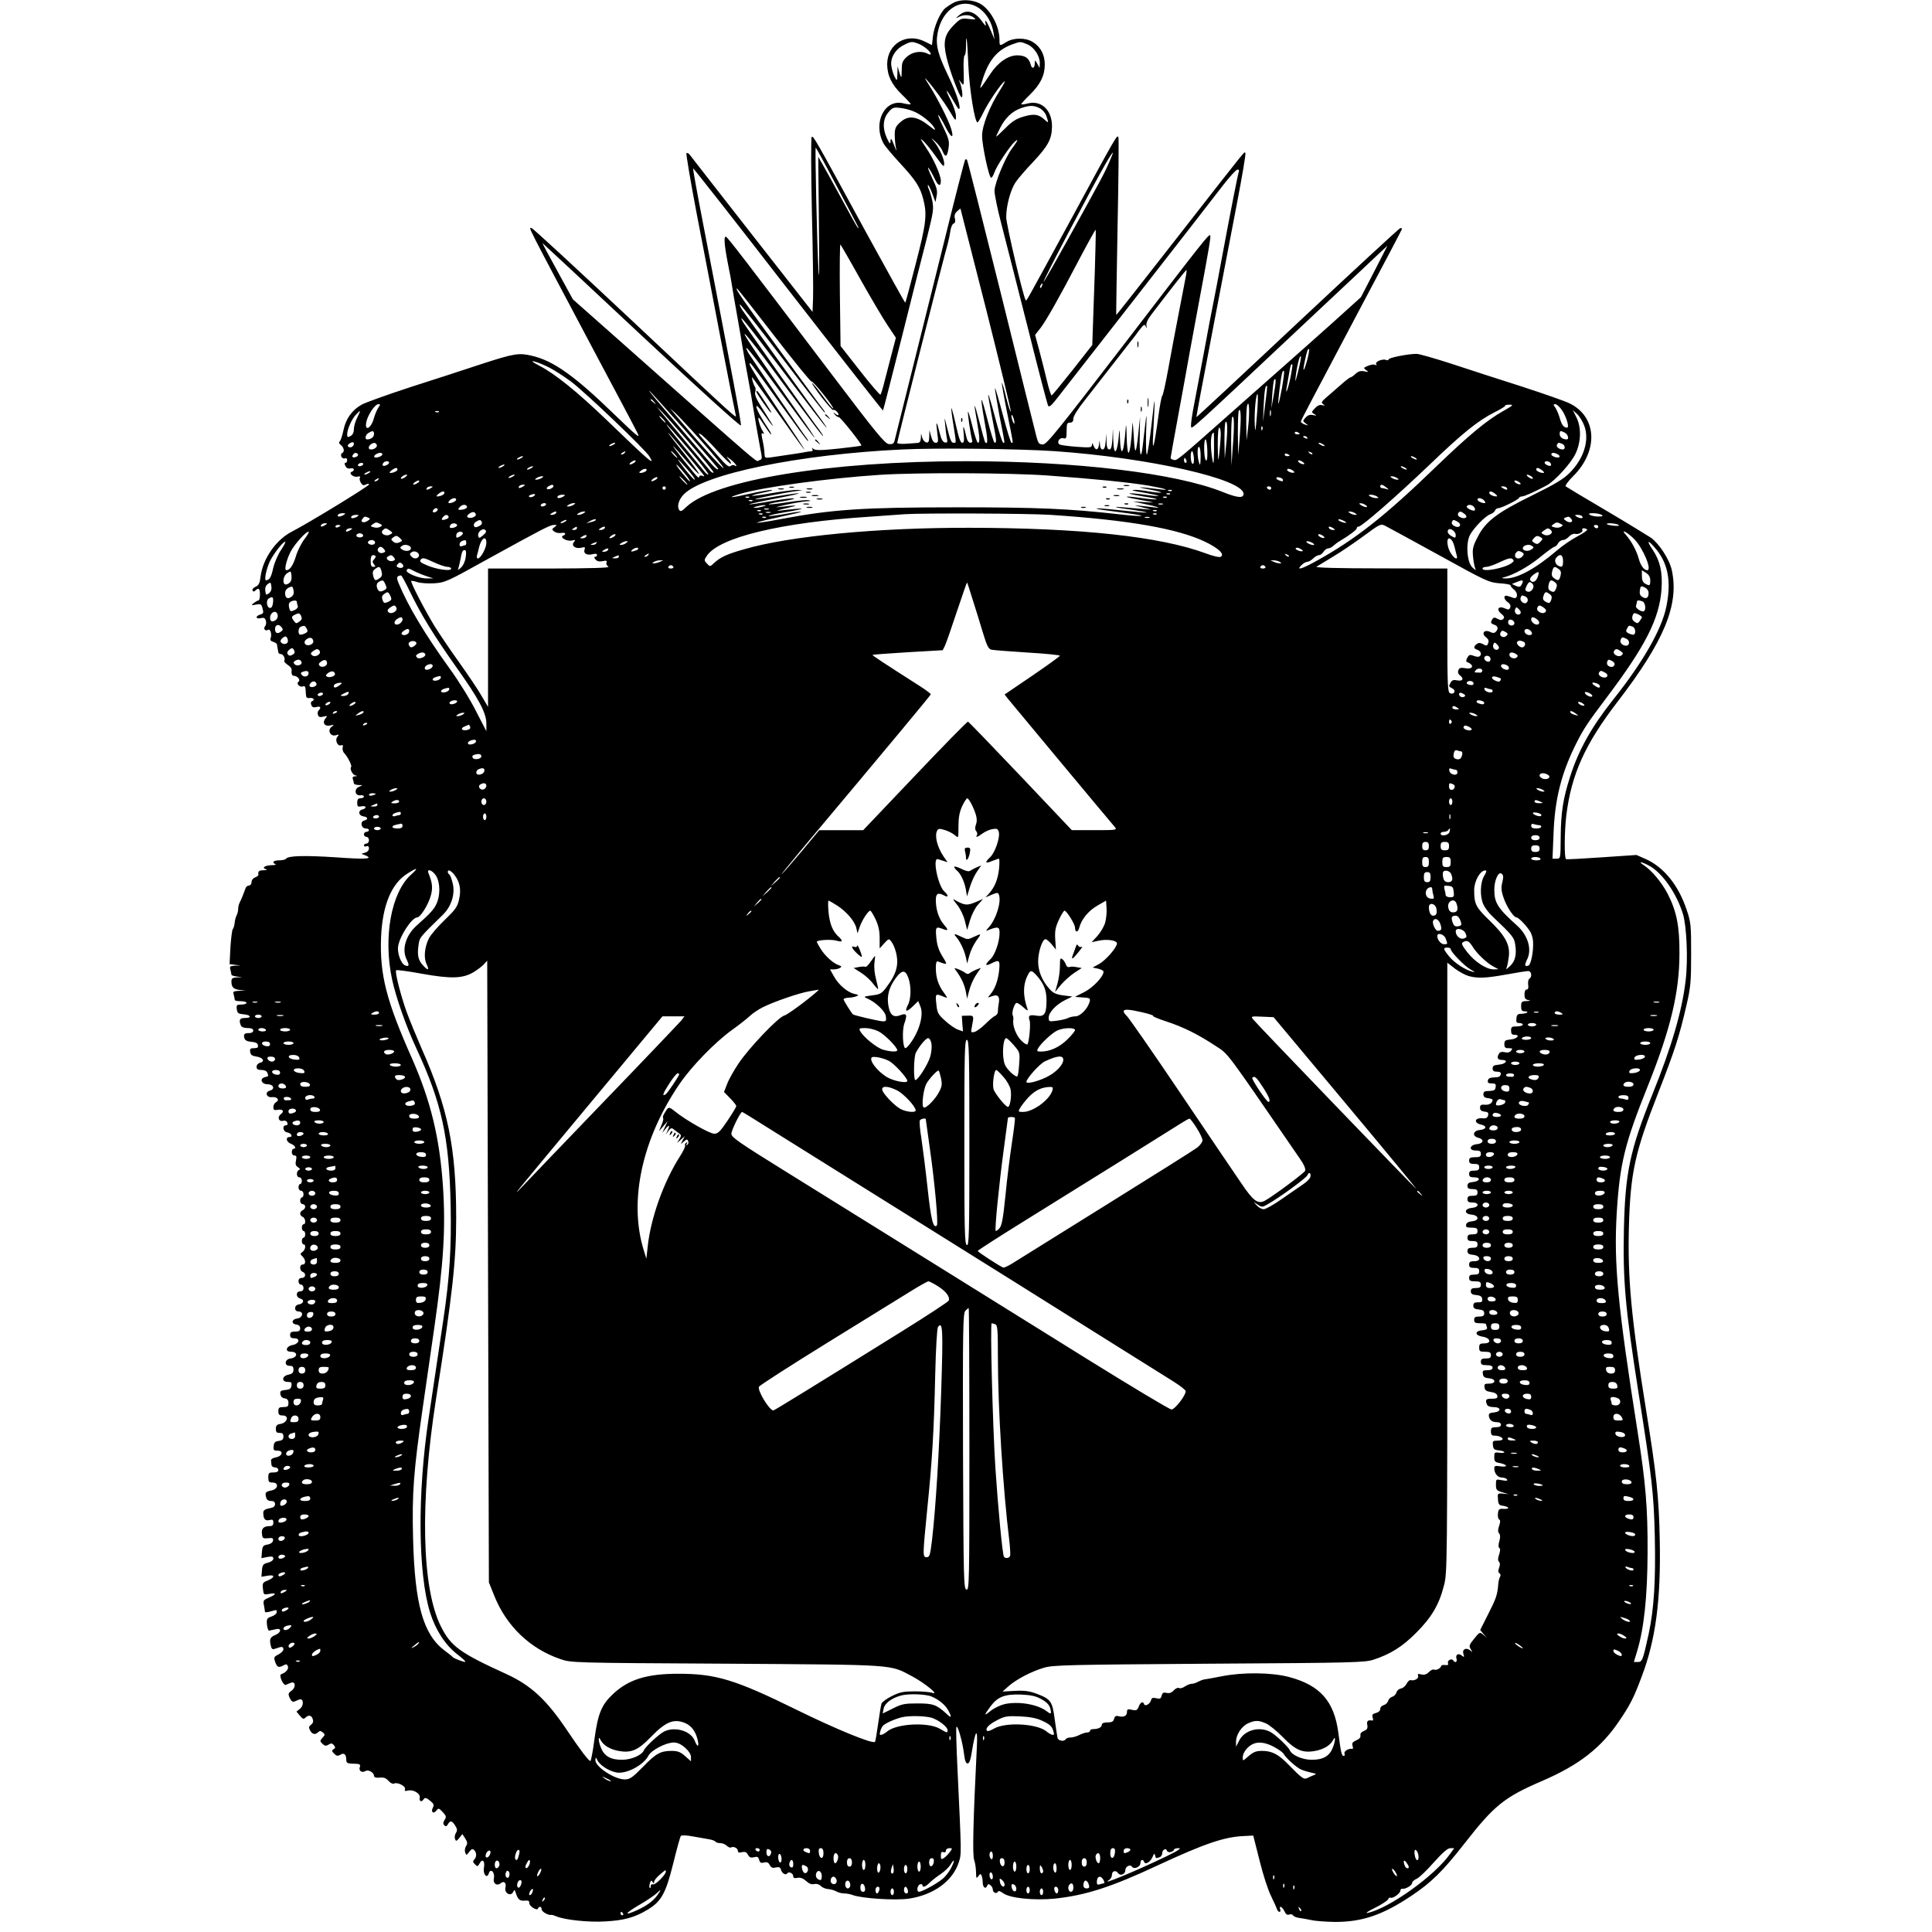 <?xml version="1.0" standalone="no"?>
<!DOCTYPE svg PUBLIC "-//W3C//DTD SVG 20010904//EN"
 "http://www.w3.org/TR/2001/REC-SVG-20010904/DTD/svg10.dtd">
<svg version="1.0" xmlns="http://www.w3.org/2000/svg"
 width="1152pt" height="1152pt" viewBox="0 0 1152 1152"
 preserveAspectRatio="xMidYMid meet">
<g transform="translate(0,1152) scale(0.1,-0.1)"
fill="#000000" stroke="none">
<path d="M5685 11503 c-16 -8 -38 -23 -49 -32 -31 -27 -67 -111 -73 -167 l-6
-53 -40 20 c-111 57 -227 -12 -227 -135 1 -67 26 -120 89 -181 28 -27 51 -52
51 -56 0 -3 -18 -1 -40 4 -113 31 -187 -112 -123 -236 8 -16 51 -67 95 -115
98 -106 124 -145 143 -219 24 -93 18 -144 -45 -387 -32 -125 -60 -230 -62
-231 -2 -2 -106 187 -233 418 -307 564 -316 580 -325 570 -5 -4 -4 -204 1
-444 6 -240 9 -473 7 -518 l-3 -81 -360 460 c-198 254 -366 468 -372 477 -7 9
-16 13 -20 10 -3 -4 24 -166 61 -360 37 -193 104 -539 147 -767 44 -228 83
-424 86 -435 8 -26 12 -29 -645 588 -309 290 -566 527 -572 527 -18 0 -50 64
392 -770 119 -223 226 -425 238 -450 20 -39 3 -26 -141 113 -234 227 -361 317
-489 346 -76 18 -106 13 -294 -48 -99 -33 -293 -96 -431 -140 -137 -45 -268
-92 -289 -104 -58 -33 -94 -84 -108 -152 -7 -33 -17 -63 -23 -68 -6 -5 -4 -12
8 -21 19 -15 23 -42 6 -48 -5 -2 -7 -11 -4 -20 4 -9 13 -14 21 -11 8 3 14 -1
14 -11 0 -9 -5 -16 -10 -16 -7 0 -7 -6 0 -19 6 -13 17 -17 30 -14 21 6 28 -12
8 -20 -23 -7 10 -36 34 -29 14 3 19 1 14 -6 -4 -6 -1 -20 6 -31 9 -15 16 -17
30 -10 12 6 18 6 18 0 0 -10 -371 -236 -458 -280 -95 -48 -174 -161 -188 -267
-5 -42 -11 -54 -31 -63 -13 -6 -21 -16 -17 -22 4 -8 9 -8 17 0 19 19 27 12 27
-24 0 -19 -4 -35 -8 -35 -5 0 -17 -7 -28 -15 -18 -15 -17 -16 12 -10 27 5 32
3 38 -17 9 -34 8 -36 -14 -43 -29 -9 -25 -28 4 -21 19 5 26 1 31 -14 4 -12 2
-27 -5 -35 -12 -15 3 -31 19 -20 13 7 23 -28 15 -49 -5 -12 0 -19 15 -23 11
-3 22 -10 23 -17 0 -6 2 -15 3 -21 2 -5 3 -16 4 -22 0 -7 7 -13 15 -13 15 0
29 -27 21 -40 -3 -4 7 -15 20 -24 14 -9 25 -22 24 -29 -3 -25 2 -37 15 -37 20
0 40 -26 26 -35 -16 -10 7 -35 26 -28 14 5 16 0 18 -47 1 -20 6 -24 24 -22 22
3 32 -13 11 -20 -5 -2 -7 -11 -3 -21 5 -14 13 -17 30 -13 25 7 31 -3 14 -20
-6 -6 -8 -18 -4 -27 4 -13 13 -15 33 -10 23 6 25 5 12 -10 -21 -26 -6 -50 27
-43 25 6 26 5 9 -8 -27 -21 -6 -60 26 -50 19 6 20 5 9 -9 -17 -20 1 -59 22
-51 10 4 13 0 9 -14 -2 -10 2 -26 10 -33 20 -21 47 -75 41 -82 -10 -10 7 -46
24 -50 15 -4 15 -5 -2 -6 -12 -1 -16 -6 -12 -17 3 -9 6 -20 6 -25 0 -5 12 -9
28 -10 27 0 27 0 4 -10 -32 -12 -27 -55 6 -51 12 2 22 -2 22 -7 0 -6 -9 -11
-20 -11 -15 0 -20 -7 -20 -26 0 -23 3 -26 25 -22 30 6 34 -12 5 -19 -27 -7
-22 -37 8 -41 27 -4 29 -18 3 -25 -26 -6 -17 -47 10 -47 11 0 19 -4 19 -10 0
-5 -7 -10 -15 -10 -8 0 -15 -7 -15 -15 0 -8 7 -15 15 -15 8 0 15 -9 15 -20 0
-11 -7 -20 -15 -20 -8 0 -15 -5 -15 -11 0 -6 7 -9 15 -5 10 3 15 -1 15 -13 0
-11 -10 -22 -23 -25 l-22 -7 23 -9 c52 -22 4 -25 -175 -12 -185 12 -287 10
-298 -9 -4 -5 -22 -9 -41 -9 -33 0 -46 -13 -21 -23 6 -3 -5 -6 -25 -6 -40 -1
-60 -17 -31 -24 10 -3 3 -5 -14 -6 -30 -1 -35 -5 -32 -28 0 -4 -9 -10 -20 -15
-12 -4 -21 -16 -21 -28 0 -11 -7 -20 -15 -20 -9 0 -18 -8 -21 -17 -8 -23 -24
-64 -35 -85 -5 -10 -9 -27 -9 -39 0 -11 -4 -28 -9 -37 -5 -9 -11 -30 -12 -47
-2 -16 -7 -32 -11 -35 -4 -4 -10 -52 -14 -107 l-5 -102 33 -4 33 -4 -34 -1
c-29 -2 -33 -5 -27 -24 3 -13 6 -26 6 -30 0 -4 15 -9 33 -11 l32 -4 -32 -1
c-27 -2 -33 -6 -33 -24 0 -35 12 -46 50 -51 l35 -4 -39 -1 c-35 -2 -38 -4 -32
-24 3 -13 6 -26 6 -30 0 -5 16 -8 35 -8 19 0 35 -4 35 -10 0 -5 -14 -10 -31
-10 -27 0 -30 -3 -27 -27 3 -24 8 -28 41 -31 44 -4 50 -22 7 -22 -30 0 -37
-11 -24 -44 4 -10 18 -16 40 -16 24 0 34 -5 34 -15 0 -9 -9 -15 -23 -15 -30 0
-36 -6 -30 -30 4 -13 16 -20 41 -22 26 -2 38 -8 40 -20 3 -14 -3 -18 -23 -18
-22 0 -26 -4 -23 -22 2 -18 11 -24 37 -28 40 -6 53 -29 22 -37 -12 -3 -21 -13
-21 -24 0 -14 7 -19 29 -19 17 0 31 -6 35 -16 8 -22 9 -21 -15 -27 -33 -9 -20
-42 16 -42 36 0 47 -29 15 -38 -33 -8 -22 -43 12 -39 31 3 48 -17 24 -30 -9
-5 -16 -18 -16 -30 0 -16 5 -19 25 -16 32 7 43 -9 19 -26 -22 -17 -12 -46 14
-39 12 3 22 -1 25 -11 4 -10 1 -16 -8 -16 -24 0 -18 -38 7 -42 25 -4 37 -28
14 -28 -25 0 -19 -30 9 -40 24 -9 35 -30 15 -30 -5 0 -10 -9 -10 -20 0 -12 7
-20 16 -20 12 0 14 -7 9 -29 -5 -22 -2 -32 12 -41 13 -8 14 -13 6 -16 -18 -8
-16 -44 2 -44 8 0 15 -9 15 -20 0 -11 -4 -20 -10 -20 -5 0 -10 -9 -10 -20 0
-11 7 -20 15 -20 8 0 15 -9 15 -20 0 -11 -4 -20 -10 -20 -5 0 -10 -9 -10 -20
0 -11 7 -20 15 -20 8 0 15 -7 15 -15 0 -9 -7 -18 -15 -21 -8 -4 -15 -13 -15
-20 0 -8 7 -17 15 -20 17 -7 21 -44 5 -44 -5 0 -10 -9 -10 -20 0 -11 5 -20 10
-20 6 0 10 -9 10 -20 0 -11 -4 -20 -10 -20 -5 0 -10 -9 -10 -20 0 -11 5 -20
10 -20 16 0 12 -32 -6 -45 -15 -10 -15 -13 0 -27 20 -21 21 -48 1 -48 -20 0
-20 -36 0 -44 22 -8 18 -36 -5 -36 -13 0 -20 -7 -20 -20 0 -11 7 -20 15 -20 8
0 15 -9 15 -20 0 -13 -7 -20 -20 -20 -27 0 -27 -36 1 -43 26 -7 20 -31 -9 -35
-29 -4 -30 -42 -2 -42 33 0 26 -38 -8 -42 -33 -4 -37 -32 -5 -36 15 -2 23 -10
23 -23 0 -14 -7 -19 -30 -19 -23 0 -30 -4 -30 -20 0 -15 7 -20 26 -20 37 0 28
-33 -11 -40 -39 -7 -48 -40 -11 -40 45 0 42 -35 -4 -41 -33 -5 -36 -44 -3 -43
18 0 23 -5 23 -23 0 -18 -7 -25 -30 -30 -39 -7 -43 -43 -4 -43 21 0 25 -4 22
-22 -2 -18 -11 -24 -36 -26 -28 -3 -33 -7 -30 -25 2 -14 11 -23 25 -25 17 -3
23 -10 23 -28 0 -20 -5 -24 -30 -24 -25 0 -30 -4 -30 -25 0 -20 5 -25 25 -25
42 0 29 -45 -15 -51 -19 -3 -25 -10 -25 -29 0 -19 5 -25 23 -24 16 0 22 -5 22
-22 0 -17 -7 -23 -27 -26 -22 -2 -29 -9 -31 -30 -3 -24 0 -28 23 -28 38 0 29
-33 -10 -40 -17 -3 -30 -11 -29 -18 1 -6 2 -19 3 -27 0 -8 10 -15 21 -15 11 0
20 -7 20 -15 0 -10 -10 -15 -30 -15 -27 0 -30 -3 -30 -30 0 -25 4 -30 25 -30
39 0 34 -39 -5 -47 -36 -7 -41 -13 -33 -41 3 -15 13 -22 29 -22 17 0 24 -6 24
-19 0 -14 -10 -21 -35 -25 -25 -5 -35 -12 -35 -26 0 -37 11 -50 36 -44 20 5
24 2 24 -15 0 -15 -6 -21 -22 -21 -36 0 -50 -15 -46 -46 3 -26 6 -29 36 -26
28 3 33 0 30 -15 -2 -11 -15 -20 -33 -23 -26 -4 -30 -10 -33 -43 l-3 -38 35 7
c29 5 36 3 36 -10 0 -9 -13 -19 -32 -24 -29 -7 -33 -13 -36 -46 l-3 -38 35 6
c46 9 48 -9 3 -28 -31 -12 -33 -16 -29 -50 4 -36 5 -36 38 -30 45 8 43 -3 -2
-22 -33 -14 -36 -18 -30 -46 3 -17 6 -34 6 -39 0 -4 15 -3 32 2 41 11 38 12
38 -5 0 -8 -14 -19 -31 -25 -27 -9 -30 -14 -27 -48 2 -21 8 -37 13 -36 6 1 23
5 38 8 38 10 36 -19 -3 -35 -30 -12 -35 -26 -24 -67 5 -18 10 -20 31 -12 34
13 43 11 43 -6 0 -8 -13 -21 -29 -30 -28 -14 -29 -17 -20 -45 12 -32 20 -36
50 -20 15 9 21 7 26 -6 6 -16 -13 -38 -40 -47 -7 -2 -7 -14 2 -36 9 -20 19
-30 27 -27 8 4 21 9 29 12 27 11 31 -27 5 -46 -22 -16 -23 -21 -12 -45 8 -18
18 -25 27 -21 8 3 21 9 29 12 26 10 30 -34 6 -54 l-22 -18 20 -24 c17 -20 23
-23 33 -12 19 18 37 15 44 -9 5 -14 1 -25 -10 -33 -14 -10 -15 -16 -6 -34 13
-24 31 -28 49 -10 8 8 15 8 27 -2 14 -12 14 -15 -2 -32 -16 -18 -16 -20 0 -36
14 -13 21 -14 36 -5 16 10 22 9 32 -3 10 -13 10 -17 -2 -24 -12 -8 -11 -12 4
-27 14 -14 21 -15 37 -6 22 14 35 2 35 -32 0 -15 7 -20 30 -21 53 -1 57 -3 50
-23 -6 -21 14 -34 35 -21 16 10 50 -9 50 -28 0 -8 10 -13 23 -12 37 3 45 1 66
-21 11 -12 25 -18 31 -14 18 11 72 -16 65 -33 -4 -11 0 -13 16 -9 34 9 78 -18
72 -43 -5 -20 11 -28 22 -10 9 14 17 12 43 -10 19 -16 21 -23 13 -39 -14 -26
5 -40 22 -16 11 15 15 14 37 -10 21 -23 23 -28 11 -47 -9 -15 -10 -23 -1 -32
8 -8 14 -7 21 7 14 23 24 22 43 -8 13 -20 14 -29 5 -44 -7 -10 -9 -26 -6 -36
6 -15 9 -15 26 6 l18 23 17 -26 c14 -22 15 -30 5 -46 -7 -11 -9 -28 -5 -38 7
-18 8 -18 24 4 14 18 20 20 30 10 15 -15 15 -41 0 -56 -9 -9 -9 -16 4 -28 15
-15 17 -15 28 5 16 31 33 15 26 -24 -8 -40 18 -71 29 -35 10 33 38 5 30 -30
-7 -31 18 -48 41 -29 19 16 35 2 28 -26 -8 -32 30 -55 45 -28 9 17 10 17 16
-2 13 -41 23 -50 53 -48 23 2 29 -1 28 -14 -1 -19 47 -49 52 -33 6 16 22 12
22 -5 0 -14 40 -37 58 -33 4 1 19 -4 33 -10 50 -20 190 -35 287 -29 112 6 175
23 252 69 84 50 110 98 155 279 21 85 41 158 45 162 4 5 36 4 71 -3 35 -6 79
-14 97 -17 18 -3 35 -9 38 -14 3 -5 16 -9 29 -9 13 0 31 -7 39 -16 9 -8 20
-13 25 -10 14 9 41 -4 41 -20 0 -10 7 -13 24 -8 18 4 27 1 36 -15 8 -16 17
-20 36 -15 20 5 26 2 31 -16 4 -17 11 -20 29 -16 17 5 26 1 34 -15 9 -16 18
-19 37 -14 19 4 26 1 30 -14 6 -22 29 -35 38 -21 8 13 35 0 35 -17 0 -11 7
-14 26 -10 18 3 33 -3 51 -19 17 -16 33 -22 48 -18 14 3 29 -1 39 -11 9 -10
29 -18 44 -19 15 -1 37 -7 49 -14 12 -7 33 -12 47 -12 13 0 36 -4 49 -9 53
-21 259 -34 337 -22 147 22 259 104 296 213 18 55 18 38 -7 570 -6 124 -9 232
-6 240 6 18 36 -85 45 -157 5 -42 11 -60 22 -60 10 0 18 22 26 75 21 128 35
141 29 25 -22 -442 -27 -645 -16 -676 6 -17 11 -50 11 -73 1 -37 2 -39 14 -23
12 16 14 16 20 1 3 -8 6 -26 6 -39 0 -29 18 -42 26 -20 5 12 9 13 20 4 8 -6
14 -17 14 -25 0 -18 21 -29 29 -15 5 8 14 6 32 -7 38 -30 183 -45 308 -33 186
20 336 68 620 201 272 126 391 167 505 172 l59 3 38 -150 c20 -82 51 -177 68
-210 16 -33 32 -68 35 -78 3 -9 10 -17 15 -17 6 0 8 7 5 15 -10 26 12 16 25
-11 8 -18 16 -24 28 -20 9 4 20 1 24 -5 4 -7 20 -13 36 -15 15 -2 48 -8 73
-13 25 -6 88 -10 141 -11 161 0 281 40 454 155 120 80 189 148 317 312 178
228 237 276 462 373 221 95 354 198 463 361 64 94 87 140 133 264 83 219 114
457 107 809 -5 258 -19 393 -82 781 -88 547 -110 779 -102 1090 9 323 35 442
176 802 97 248 125 335 167 518 25 108 28 139 28 305 0 175 -1 189 -27 266
-48 144 -134 251 -240 300 l-59 26 -206 -14 c-114 -8 -210 -13 -214 -11 -11 6
-10 165 2 263 30 243 112 424 304 674 280 364 369 580 325 785 -13 64 -76 160
-125 195 -22 14 -142 88 -269 163 -126 74 -234 139 -239 143 -4 5 16 33 46 62
150 151 141 351 -21 432 -25 13 -154 58 -286 101 -132 42 -321 103 -420 136
-99 32 -193 59 -208 59 -51 0 -167 -23 -167 -33 0 -5 -7 -7 -15 -3 -22 8 -68
-11 -59 -26 5 -7 3 -8 -5 -4 -7 5 -26 2 -43 -5 -29 -12 -29 -13 -12 -26 17
-12 15 -13 -11 -7 -22 4 -36 0 -52 -15 -12 -12 -26 -21 -30 -21 -4 0 -33 -22
-63 -49 -30 -26 -68 -60 -85 -74 -26 -23 -28 -28 -15 -37 12 -9 11 -10 -6 -6
-14 4 -28 -2 -43 -18 -22 -23 -22 -25 -4 -35 16 -10 15 -11 -7 -6 -19 4 -31 0
-45 -15 -18 -20 -18 -21 1 -35 18 -14 18 -14 -6 -6 -14 5 -24 13 -23 18 2 9
48 97 381 726 122 229 222 419 222 422 0 3 -4 5 -10 5 -5 0 -280 -254 -612
-565 -331 -311 -603 -564 -604 -562 -1 1 40 223 92 492 52 270 119 622 150
783 31 161 54 296 50 299 -8 8 32 58 -396 -490 -205 -263 -373 -477 -374 -475
-1 2 3 239 8 526 6 288 8 529 5 534 -9 14 -4 24 -289 -502 -276 -506 -258
-475 -264 -469 -13 13 -116 452 -116 494 0 67 25 161 55 207 14 21 61 76 106
123 89 95 111 136 112 210 1 98 -63 159 -145 138 -21 -6 -38 -7 -38 -4 0 4 23
29 51 56 62 61 89 114 89 180 0 59 -25 106 -72 135 -43 26 -113 26 -156 0 -42
-26 -42 -26 -42 13 0 83 -56 184 -119 217 -48 24 -114 25 -156 3z m160 -37
c40 -31 70 -83 79 -141 l6 -40 -21 50 c-23 56 -41 80 -32 44 4 -19 0 -16 -21
13 -44 62 -94 75 -137 37 -23 -19 -23 -20 -2 -10 30 15 66 14 88 -3 18 -13 15
-14 -28 -9 -45 5 -49 4 -91 -38 -54 -55 -64 -98 -42 -191 19 -81 78 -238 90
-238 9 0 3 49 -9 85 l-8 20 16 -20 c15 -19 15 -13 13 73 -2 50 1 92 6 92 4 0
8 23 8 52 0 101 8 40 14 -110 6 -142 38 -343 55 -342 3 1 20 28 36 62 30 61
105 171 125 183 6 4 -6 -19 -26 -51 -63 -99 -108 -212 -108 -274 0 -58 41
-250 54 -250 5 0 13 14 19 31 13 39 93 159 122 184 25 22 19 8 -17 -41 -40
-53 -104 -208 -104 -252 0 -23 18 -110 40 -194 22 -84 92 -360 156 -612 63
-253 119 -466 123 -474 6 -11 16 -4 43 29 40 50 895 1146 1002 1286 39 50 77
92 85 92 7 1 11 -5 8 -12 -6 -17 -43 -203 -97 -492 -22 -121 -47 -251 -55
-290 -8 -38 -33 -169 -55 -290 -23 -121 -50 -266 -61 -323 -11 -56 -19 -112
-17 -123 3 -22 -32 -54 733 665 176 165 347 325 379 356 l59 55 -79 -154 -79
-153 -174 -157 c-96 -86 -218 -194 -271 -241 -53 -47 -186 -164 -294 -260
-362 -321 -358 -318 -378 -312 -10 2 -18 7 -18 11 0 3 20 116 45 251 25 135
56 306 69 380 14 74 41 223 61 330 56 298 66 362 61 367 -8 8 -36 -27 -506
-640 -404 -526 -468 -606 -491 -607 -23 0 -28 6 -38 43 -6 23 -101 403 -210
845 -110 442 -202 806 -205 809 -3 4 -8 4 -11 1 -3 -3 -64 -239 -134 -524
-256 -1028 -281 -1129 -287 -1152 -5 -18 -13 -22 -34 -20 -24 3 -75 65 -346
423 -516 681 -615 810 -625 813 -14 6 -11 -44 11 -158 12 -58 23 -118 25 -135
2 -16 16 -97 31 -180 14 -82 28 -159 29 -170 4 -25 19 -112 41 -230 9 -49 18
-101 20 -115 11 -71 36 -213 47 -272 13 -64 13 -67 -6 -72 -25 -6 76 -93 -841
720 l-270 239 -92 168 c-51 92 -91 167 -89 167 1 0 268 -248 591 -551 348
-325 590 -544 592 -536 3 13 -43 257 -229 1221 -33 170 -58 310 -56 312 2 2
257 -323 566 -722 310 -399 565 -724 566 -722 2 2 53 203 115 448 61 245 129
514 151 598 35 140 37 158 28 205 -6 29 -16 60 -21 70 -5 10 -7 21 -5 24 3 2
14 -20 25 -49 l20 -53 7 37 c6 30 1 49 -27 107 -18 38 -29 66 -23 61 6 -5 22
-32 35 -59 23 -51 40 -58 40 -18 -1 35 -43 130 -90 199 -34 51 -37 58 -15 38
15 -14 49 -56 76 -94 43 -60 49 -66 49 -42 0 31 -32 99 -64 136 -17 20 -15 20
11 -4 17 -15 37 -41 43 -57 17 -41 28 -36 36 18 6 42 2 55 -35 132 -46 94 -28
83 21 -14 33 -63 48 -62 28 2 -18 55 -85 186 -131 257 -24 37 -30 49 -14 31
44 -50 104 -132 140 -192 34 -57 35 -58 35 -25 0 18 -14 59 -30 92 -38 75 -31
78 11 5 17 -30 33 -55 36 -55 17 0 -12 92 -61 194 -64 132 -79 189 -65 260 28
150 153 219 254 142z m-368 -207 c30 -11 73 -47 73 -61 0 -5 -9 -4 -19 2 -37
19 -89 12 -123 -18 -27 -25 -31 -36 -31 -75 0 -26 -2 -47 -3 -47 -2 0 -8 15
-13 33 l-9 32 -1 -45 c-2 -45 -2 -45 -16 -19 -8 15 -17 44 -20 65 -8 48 23
100 75 126 41 21 49 22 87 7z m648 -3 c41 -17 75 -69 75 -111 l-1 -30 -14 25
c-14 24 -14 24 -15 3 0 -31 -17 -37 -24 -9 -10 40 -34 56 -81 56 -53 0 -115
-42 -160 -111 -68 -102 -66 -99 -51 -49 38 129 90 192 183 226 48 17 47 17 88
0z m74 -381 c16 -8 34 -28 40 -46 15 -44 14 -45 -11 -22 -35 32 -63 36 -124
18 -44 -13 -69 -28 -110 -70 -30 -30 -54 -52 -54 -49 0 3 11 26 24 52 30 59
70 97 121 116 52 19 80 19 114 1z m-754 -18 c45 -17 109 -68 126 -99 10 -18 4
-16 -28 10 -76 60 -126 67 -175 23 -27 -24 -32 -36 -33 -72 0 -24 3 -60 7 -79
6 -26 3 -22 -11 15 -15 39 -20 45 -21 25 -1 -22 -4 -21 -21 15 -28 59 -25 116
8 155 23 28 31 31 67 27 23 -2 59 -11 81 -20z m-460 -439 c146 -276 137 -258
131 -258 -2 0 -46 78 -97 173 -51 94 -104 190 -117 212 l-23 40 4 -410 c3
-260 2 -355 -3 -260 -9 172 -21 725 -16 725 2 0 57 -100 121 -222z m1629 135
c-28 -65 -47 -101 -246 -460 -77 -139 -142 -253 -145 -253 -8 0 283 554 369
703 21 37 41 67 43 67 3 0 -7 -26 -21 -57z m-734 -877 c83 -329 149 -603 147
-609 -2 -7 -14 30 -27 81 -12 51 -24 91 -26 89 -2 -2 12 -82 31 -177 40 -199
37 -180 26 -180 -4 0 -27 74 -51 165 -24 91 -45 163 -47 161 -2 -2 10 -75 26
-162 36 -182 33 -164 23 -164 -5 0 -26 65 -47 145 -21 80 -40 144 -42 142 -2
-2 8 -62 22 -133 28 -143 29 -154 16 -154 -5 0 -23 59 -41 130 -18 72 -35 129
-37 126 -3 -3 5 -59 17 -126 20 -106 22 -145 5 -128 -3 2 -18 56 -34 119 -34
129 -38 132 -16 9 17 -98 19 -130 6 -130 -5 0 -19 43 -32 95 -13 52 -25 93
-27 90 -4 -4 15 -134 24 -167 4 -12 0 -18 -10 -18 -9 0 -18 12 -22 28 -17 75
-24 86 -18 30 4 -46 3 -58 -9 -58 -10 0 -21 32 -37 105 -13 58 -25 103 -27
101 -2 -2 3 -47 12 -100 18 -116 18 -106 0 -106 -13 0 -19 14 -44 115 -10 40
-10 40 -5 -10 2 -27 7 -63 10 -78 5 -24 3 -28 -12 -25 -13 2 -22 20 -32 61
-18 72 -23 70 -13 -6 7 -50 6 -57 -10 -57 -11 0 -20 12 -27 38 l-10 37 -1 -38
c-1 -31 -5 -38 -18 -35 -9 2 -20 14 -24 28 l-7 25 -1 -27 c-1 -19 -7 -28 -18
-29 -10 -1 -42 -3 -70 -5 -31 -2 -53 0 -53 6 0 12 279 1113 302 1190 5 19 12
52 15 73 3 21 11 41 19 44 9 3 12 13 8 30 -5 16 -1 30 12 42 11 10 20 18 21
17 0 0 69 -270 153 -600z m652 367 c-1 -60 -6 -214 -11 -344 l-8 -236 -117
-149 c-65 -82 -121 -150 -125 -152 -4 -1 -17 39 -29 90 -12 51 -33 133 -46
182 l-24 89 33 42 c34 45 111 181 215 380 60 114 110 205 113 205 1 0 1 -48
-1 -107z m-1402 -188 c62 -110 135 -234 162 -274 l50 -75 -25 -95 c-14 -53
-33 -127 -43 -166 -9 -38 -20 -73 -24 -78 -3 -4 -58 60 -122 142 l-116 148 -4
306 c-2 169 0 303 3 299 4 -4 58 -97 119 -207z m1943 28 c-3 -16 -22 -116 -43
-223 -21 -107 -50 -262 -65 -345 -15 -82 -30 -152 -35 -155 -4 -3 -15 -61 -24
-130 -24 -177 -37 -219 -30 -100 13 245 12 253 -8 73 -12 -106 -25 -193 -30
-193 -4 0 -6 60 -4 133 5 139 5 138 -20 -80 -10 -92 -21 -57 -18 60 l2 112
-10 -95 c-14 -136 -22 -141 -28 -15 -4 61 -7 89 -8 64 -4 -89 -15 -169 -23
-169 -5 0 -10 44 -11 98 -1 53 -3 79 -5 57 -8 -102 -15 -145 -24 -145 -5 0
-10 35 -11 78 -1 45 -3 58 -5 32 -9 -124 -32 -152 -35 -42 l-2 67 -3 -62 c-3
-47 -8 -63 -18 -63 -11 0 -16 13 -17 48 l-2 47 -3 -47 c-3 -34 -8 -48 -19 -48
-8 0 -15 11 -15 28 l-2 27 -4 -27 c-5 -34 -20 -36 -33 -5 -7 17 -9 18 -9 4 -1
-16 -9 -17 -93 -11 -51 4 -97 10 -102 15 -16 14 3 42 24 36 18 -5 20 0 20 44
0 42 3 49 20 49 14 0 20 7 20 24 0 14 27 58 68 109 37 47 109 139 160 205 52
67 101 130 110 141 9 11 33 41 51 67 31 40 36 44 43 28 7 -16 8 -15 4 4 -3 15
7 38 32 70 123 161 202 262 207 262 1 0 0 -12 -2 -27z m-860 -68 c-3 -9 -8
-14 -10 -11 -3 3 -2 9 2 15 9 16 15 13 8 -4z m-1598 -295 c119 -154 220 -278
224 -275 9 5 136 -154 129 -161 -3 -2 -31 32 -63 76 -32 44 -61 78 -63 75 -2
-2 24 -40 58 -85 35 -44 65 -78 68 -75 7 7 32 -15 32 -27 0 -6 -8 -4 -17 3
-16 13 -17 12 -5 -3 8 -10 18 -16 23 -15 9 2 141 -164 135 -170 -2 -2 -63 -10
-137 -18 -103 -11 -137 -11 -148 -2 -12 9 -13 9 -7 0 4 -8 2 -13 -6 -14 -7 0
-22 -2 -33 -4 -18 -4 -50 -9 -207 -32 -35 -5 -38 -4 -39 18 -2 32 -6 57 -15
98 -5 26 -4 32 5 26 9 -5 8 0 -2 16 -15 24 -31 79 -23 79 2 0 18 -22 36 -50
18 -27 34 -50 37 -50 3 0 -1 10 -9 23 -51 77 -78 127 -78 143 0 11 18 -7 44
-45 48 -68 71 -94 41 -46 -10 17 -36 58 -58 93 -27 43 -38 69 -34 84 4 12 3
27 -2 32 -8 11 -21 56 -16 56 2 0 71 -97 155 -215 83 -118 153 -215 156 -215
3 0 -70 110 -161 245 -91 135 -165 253 -165 262 0 19 -6 27 189 -244 84 -117
155 -213 158 -213 3 0 1 6 -4 13 -25 31 -341 495 -352 515 -38 72 18 4 194
-238 109 -148 199 -270 202 -270 2 0 -20 35 -50 78 -274 390 -367 527 -367
540 0 8 53 -57 118 -144 65 -88 168 -228 231 -311 62 -84 115 -153 118 -153 3
0 -6 15 -19 33 -56 73 -448 628 -458 647 -34 63 18 -1 244 -301 137 -181 251
-329 254 -329 2 0 -7 15 -20 33 -50 66 -465 643 -483 670 -10 15 -16 30 -13
32 2 3 116 -141 252 -320 136 -179 250 -325 253 -325 3 0 1 6 -4 13 -6 6 -123
166 -260 353 -225 307 -271 374 -259 374 3 0 102 -126 221 -280z m3179 -149
c-20 -72 -29 -75 -14 -5 13 62 19 78 26 72 2 -3 -3 -33 -12 -67z m-54 -67
c-16 -64 -19 -70 -14 -29 7 62 25 134 31 119 2 -5 -6 -46 -17 -90z m-4466 25
c33 -17 92 -55 132 -85 86 -65 441 -404 466 -445 37 -61 7 -36 -252 214 -178
171 -309 277 -405 327 -40 21 -50 29 -30 25 17 -4 57 -20 89 -36z m4421 -59
c-15 -71 -33 -118 -22 -55 3 17 9 50 13 75 7 47 13 64 20 57 2 -2 -3 -37 -11
-77z m-51 -64 c-10 -53 -19 -94 -21 -92 -5 4 15 163 23 185 2 8 7 11 10 9 3
-3 -3 -49 -12 -102z m-49 -41 l-14 -80 5 79 c3 44 8 84 11 90 13 20 12 -11 -2
-89z m-51 -55 l-13 -105 4 98 c4 87 11 125 20 115 2 -2 -3 -50 -11 -108z
m-3463 -151 c112 -128 203 -233 202 -235 -7 -11 -25 8 -166 173 -230 270 -250
293 -245 293 2 0 96 -104 209 -231z m3414 89 c-8 -102 -11 -113 -13 -63 -4 69
6 185 16 185 4 0 3 -55 -3 -122z m-3594 75 c13 -16 12 -17 -3 -4 -10 7 -18 15
-18 17 0 8 8 3 21 -13z m3541 -153 l-9 -75 -2 97 c0 53 2 105 7 115 11 29 14
-51 4 -137z m-5187 118 c-8 -13 -20 -41 -26 -63 -16 -60 -56 -80 -45 -23 8 43
52 108 72 108 13 0 13 -2 -1 -22z m6708 -19 c-95 -53 -204 -143 -394 -326
-311 -301 -487 -439 -720 -568 -88 -49 -122 -58 -89 -25 11 11 27 20 35 20 8
0 24 9 35 20 11 11 27 20 35 20 8 0 20 9 27 20 7 11 19 20 27 20 8 0 23 7 33
17 10 9 26 21 37 27 54 32 101 67 101 76 0 6 5 10 11 10 19 0 223 178 419 365
202 194 293 267 394 318 37 18 64 36 61 38 -3 3 9 6 25 6 27 0 23 -4 -37 -38z
m352 3 c26 -39 44 -102 29 -102 -20 0 -32 17 -43 55 -6 22 -18 50 -26 63 -14
20 -14 22 -1 22 9 0 27 -17 41 -38z m-5201 -196 c81 -93 144 -171 141 -174 -3
-3 -11 1 -19 9 -11 12 -247 294 -300 359 l-20 25 26 -25 c14 -14 92 -101 172
-194z m72 10 c73 -82 131 -153 128 -157 -4 -7 -163 169 -298 331 l-21 25 29
-25 c16 -14 89 -92 162 -174z m3206 24 l-9 -105 -2 131 c0 72 2 134 7 138 12
12 13 -51 4 -164z m185 133 c-3 -10 -5 -4 -5 12 0 17 2 24 5 18 2 -7 2 -21 0
-30z m-5447 -13 c-11 -21 -20 -53 -20 -69 0 -20 -7 -34 -20 -41 -17 -9 -20 -8
-20 10 0 29 27 91 52 117 30 32 31 29 8 -17z m487 34 c-3 -3 -12 -4 -19 -1 -8
3 -5 6 6 6 11 1 17 -2 13 -5z m6829 -81 c33 -86 -1 -197 -87 -283 -37 -37 -87
-67 -221 -133 -210 -103 -279 -155 -326 -247 -29 -55 -33 -73 -29 -115 2 -27
8 -59 12 -70 7 -18 6 -18 -16 2 -32 31 -40 143 -14 193 22 42 93 115 122 124
11 4 24 13 27 21 3 8 12 15 20 15 18 0 120 50 124 62 2 4 10 8 18 8 14 0 80
30 147 66 49 27 144 131 171 188 34 71 36 158 5 219 l-21 42 26 -24 c14 -13
33 -44 42 -68z m-3397 17 c0 -9 -4 -8 -9 5 -5 11 -9 27 -9 35 0 9 4 8 9 -5 5
-11 9 -27 9 -35z m-2094 20 c10 -11 16 -20 13 -20 -3 0 -13 9 -23 20 -10 11
-16 20 -13 20 3 0 13 -9 23 -20z m3396 -160 l-8 -115 -2 141 c0 77 2 144 7
148 11 12 13 -50 3 -174z m-40 5 l-8 -80 -2 106 c0 58 2 109 7 113 11 12 13
-51 3 -139z m-3206 -22 c69 -80 122 -149 119 -152 -3 -3 -16 6 -27 21 -12 14
-68 83 -125 152 -57 69 -101 126 -98 126 3 0 62 -66 131 -147z m3422 115 c-3
-8 -6 -5 -6 6 -1 11 2 17 5 13 3 -3 4 -12 1 -19z m-248 -35 c-1 -27 -5 -75 -9
-108 -6 -55 -7 -50 -9 48 0 65 3 107 9 107 6 0 10 -21 9 -47z m-5049 8 c0 -17
-18 -31 -41 -31 -16 0 -10 29 9 39 25 15 32 13 32 -8z m5520 3 c0 -2 -7 -4
-15 -4 -8 0 -15 4 -15 10 0 5 7 7 15 4 8 -4 15 -8 15 -10z m1581 6 c19 -11 27
-40 10 -40 -23 0 -41 14 -41 31 0 22 4 23 31 9z m-5250 -113 c131 -157 128
-152 107 -144 -10 3 -18 2 -18 -4 0 -6 -4 -8 -9 -4 -12 7 -153 185 -147 185 2
0 36 -38 76 -85 40 -47 75 -83 78 -81 2 3 -39 59 -92 126 -53 66 -95 120 -92
120 2 0 46 -51 97 -113z m194 8 c43 -47 80 -83 83 -80 3 3 -3 15 -14 27 -17
20 -16 20 13 -2 29 -23 47 -50 23 -35 -6 4 -17 2 -24 -4 -10 -8 -27 5 -72 57
-32 37 -75 84 -94 106 -25 28 -29 36 -14 28 12 -6 57 -50 99 -97z m2964 3 c-1
-85 -3 -95 -10 -58 -14 82 -11 160 8 160 2 0 2 -46 2 -102z m556 72 c3 -6 -1
-7 -9 -4 -18 7 -21 14 -7 14 6 0 13 -4 16 -10z m-596 -76 c1 -44 -1 -64 -8
-59 -13 7 -15 125 -3 125 5 0 10 -30 11 -66z m-5097 24 c-6 -6 -16 -7 -23 -3
-9 6 -7 12 7 22 21 15 34 -1 16 -19z m144 11 c7 -12 -12 -29 -33 -29 -28 0
-11 36 19 39 4 1 10 -4 14 -10z m1414 1 c-8 -5 -19 -10 -25 -10 -5 0 -3 5 5
10 8 5 20 10 25 10 6 0 3 -5 -5 -10z m4230 0 c8 -5 11 -10 5 -10 -5 0 -17 5
-25 10 -8 5 -10 10 -5 10 6 0 17 -5 25 -10z m1424 4 c19 -7 22 -34 4 -34 -22
0 -41 17 -34 29 8 13 9 13 30 5z m-2155 -82 c-1 -44 -3 -51 -9 -32 -12 37 -12
102 0 95 6 -3 10 -32 9 -63z m-872 38 c564 -39 1128 -167 1128 -255 0 -27 -36
-24 -123 11 -282 113 -874 184 -1532 184 -815 0 -1498 -112 -1668 -273 -28
-27 -34 -29 -43 -17 -13 21 -2 61 27 91 116 122 687 240 1304 269 206 10 697
4 907 -10z m-2562 -10 c-3 -5 -12 -10 -18 -10 -7 0 -6 4 3 10 19 12 23 12 15
0z m300 -10 c10 -11 16 -20 13 -20 -3 0 -13 9 -23 20 -10 11 -16 20 -13 20 3
0 13 -9 23 -20z m3094 -21 c1 -26 -2 -38 -9 -34 -12 7 -14 75 -2 75 4 0 9 -18
11 -41z m706 23 c-3 -3 -11 0 -18 7 -9 10 -8 11 6 5 10 -3 15 -9 12 -12z
m-5691 -1 c3 -5 -1 -12 -10 -15 -20 -8 -29 -1 -19 13 8 13 22 14 29 2z m146 0
c0 -12 -39 -25 -48 -16 -7 7 17 25 36 25 6 0 12 -4 12 -9z m5410 -7 c0 -2 -7
-4 -15 -4 -8 0 -15 4 -15 10 0 5 7 7 15 4 8 -4 15 -8 15 -10z m1600 6 c8 -5
12 -12 8 -15 -9 -9 -48 4 -48 16 0 12 21 11 40 -1z m-6180 -20 c-8 -5 -19 -10
-25 -10 -5 0 -3 5 5 10 8 5 20 10 25 10 6 0 3 -5 -5 -10z m5330 0 c8 -5 11
-10 5 -10 -5 0 -17 5 -25 10 -8 5 -10 10 -5 10 6 0 17 -5 25 -10z m-1366 -15
c3 -8 1 -15 -4 -15 -6 0 -10 7 -10 15 0 8 2 15 4 15 2 0 6 -7 10 -15z m-3294
-15 c-24 -15 -37 -11 -16 5 11 8 22 12 25 9 3 -3 -1 -9 -9 -14z m320 -40 c29
-33 48 -60 42 -60 -5 0 -30 27 -56 60 -26 33 -45 60 -43 60 3 0 28 -27 57 -60z
m3677 34 c-7 -7 -37 7 -37 17 0 6 9 5 21 -1 11 -7 19 -14 16 -16z m-5457 7 c0
-10 -30 -24 -37 -17 -3 3 -2 9 2 15 8 13 35 15 35 2z m6925 -2 c4 -6 5 -12 2
-15 -7 -7 -37 7 -37 17 0 13 27 11 35 -2z m-7080 -9 c-3 -5 -13 -10 -21 -10
-8 0 -12 5 -9 10 3 6 13 10 21 10 8 0 12 -4 9 -10z m835 -10 c-8 -5 -19 -10
-25 -10 -5 0 -3 5 5 10 8 5 20 10 25 10 6 0 3 -5 -5 -10z m1080 -40 c23 -27
38 -50 33 -50 -8 1 -88 100 -80 100 3 0 24 -22 47 -50z m-910 30 c-8 -5 -19
-10 -25 -10 -5 0 -3 5 5 10 8 5 20 10 25 10 6 0 3 -5 -5 -10z m5210 0 c8 -5
11 -10 5 -10 -5 0 -17 5 -25 10 -8 5 -10 10 -5 10 6 0 17 -5 25 -10z m-6010
-9 c0 -10 -24 -21 -43 -21 -7 0 -3 7 7 15 22 17 36 19 36 6z m1479 -12 c-8 -5
-21 -9 -29 -9 -12 1 -11 4 4 15 10 8 23 12 29 8 5 -3 3 -9 -4 -14z m3868 -6
c-9 -8 -48 8 -42 18 4 5 14 5 26 -2 12 -6 18 -13 16 -16z m1479 12 c10 -8 14
-15 7 -15 -19 0 -43 11 -43 21 0 13 14 11 36 -6z m-6996 -15 c-8 -5 -19 -10
-25 -10 -5 0 -3 5 5 10 8 5 20 10 25 10 6 0 3 -5 -5 -10z m4044 -15 c289 -21
494 -42 607 -61 97 -17 138 -31 59 -21 -118 15 -149 15 -65 0 49 -9 85 -18 78
-20 -6 -2 -38 1 -69 6 -32 6 -74 11 -93 10 -21 -1 4 -8 57 -16 51 -9 91 -17
89 -20 -3 -2 -42 1 -86 8 -45 6 -84 9 -86 7 -3 -3 33 -10 81 -18 47 -7 83 -14
81 -17 -3 -2 -40 0 -82 6 -119 17 -131 11 -20 -9 100 -18 100 -18 30 -14 l-70
4 69 -15 c78 -16 109 -27 56 -20 -19 2 -55 7 -80 9 -44 5 -44 5 10 -9 l55 -14
-50 4 c-145 13 -169 15 -160 11 6 -3 50 -10 98 -16 48 -7 86 -14 84 -16 -2 -2
-62 3 -133 11 -71 8 -142 14 -159 14 -16 -1 -1 -5 35 -10 36 -5 102 -14 148
-20 132 -18 88 -22 -59 -5 -299 33 -478 41 -959 41 -568 0 -747 -12 -1059 -71
-73 -14 -135 -23 -137 -21 -2 2 40 14 93 25 54 12 116 26 138 31 68 15 16 12
-73 -5 -46 -8 -86 -13 -89 -11 -2 3 40 13 94 22 149 25 136 30 -32 10 -22 -2
-2 5 45 15 81 19 71 20 -50 6 -25 -3 -4 3 45 14 50 11 106 20 125 21 25 1 28
3 12 6 -13 3 -70 -3 -128 -12 -58 -9 -108 -14 -110 -12 -3 3 35 11 83 18 48 8
78 15 66 17 -12 2 -62 -4 -110 -12 -213 -37 -203 -28 15 14 171 33 164 39 -11
10 -66 -12 -121 -19 -124 -17 -4 4 183 41 252 50 l30 4 -32 2 c-17 0 -84 -8
-149 -19 -131 -23 -164 -21 -52 3 40 8 62 15 48 16 -14 0 -72 -10 -130 -23
-115 -26 -143 -27 -58 -1 134 40 527 94 838 114 222 14 767 12 994 -4z m-3828
-10 c-11 -8 -22 -12 -25 -9 -6 6 19 24 34 24 6 -1 1 -7 -9 -15z m644 5 c-8 -5
-19 -10 -25 -10 -5 0 -3 5 5 10 8 5 20 10 25 10 6 0 3 -5 -5 -10z m6070 0 c8
-5 12 -11 9 -14 -3 -3 -14 1 -25 9 -21 16 -8 20 16 5z m-5900 -10 c-8 -5 -22
-10 -30 -10 -13 0 -13 1 0 10 8 5 22 10 30 10 13 0 13 -1 0 -10z m680 -10
c-24 -15 -37 -11 -16 5 11 8 22 12 25 9 3 -3 -1 -9 -9 -14z m170 -5 c13 -14
21 -25 18 -25 -2 0 -15 11 -28 25 -13 14 -21 25 -18 25 2 0 15 -11 28 -25z
m3570 4 c0 -11 -3 -11 -24 -3 -23 9 -20 23 4 17 11 -3 20 -9 20 -14z m680 11
c13 -9 13 -10 0 -10 -8 0 -22 5 -30 10 -13 9 -13 10 0 10 8 0 22 -5 30 -10z
m-6075 -10 c-3 -5 -12 -10 -18 -10 -7 0 -6 4 3 10 19 12 23 12 15 0z m235 -20
c-24 -15 -37 -11 -16 5 11 8 22 12 25 9 3 -3 -1 -9 -9 -14z m6577 -6 c-7 -7
-37 7 -37 17 0 6 9 5 21 -1 11 -7 19 -14 16 -16z m-5947 -14 c-20 -13 -33 -13
-25 0 3 6 14 10 23 10 15 0 15 -2 2 -10z m180 1 c0 -11 -31 -24 -39 -16 -3 3
1 10 9 15 19 12 30 12 30 1z m4966 -7 c17 -14 17 -15 1 -10 -10 3 -23 6 -28 6
-5 0 -9 5 -9 10 0 14 13 12 36 -6z m-5696 -4 c-20 -13 -33 -13 -25 0 3 6 14
10 23 10 15 0 15 -2 2 -10z m1400 0 c0 -5 -4 -10 -10 -10 -5 0 -10 5 -10 10 0
6 5 10 10 10 6 0 10 -4 10 -10z m3610 0 c0 -5 -4 -10 -9 -10 -6 0 -13 5 -16
10 -3 6 1 10 9 10 9 0 16 -4 16 -10z m1405 0 c8 -13 -5 -13 -25 0 -13 8 -13
10 2 10 9 0 20 -4 23 -10z m-1998 -16 c-3 -3 -12 -4 -19 -1 -8 3 -5 6 6 6 11
1 17 -2 13 -5z m-4337 -13 c0 -10 -24 -21 -43 -21 -7 0 -3 7 7 15 22 17 36 19
36 6z m6266 -6 c10 -8 14 -15 7 -15 -19 0 -43 11 -43 21 0 13 14 11 36 -6z
m-5736 -15 c-8 -5 -18 -6 -24 -3 -5 4 -1 10 10 13 24 9 34 2 14 -10z m3797 14
c-3 -3 -12 -4 -19 -1 -8 3 -5 6 6 6 11 1 17 -2 13 -5z m-3617 -14 c-20 -13
-43 -13 -35 0 3 6 16 10 28 10 18 0 19 -2 7 -10z m4850 0 c12 -8 12 -10 -5
-10 -11 0 -27 5 -35 10 -12 8 -12 10 5 10 11 0 27 -5 35 -10z m-3743 -6 c-3
-3 -12 -4 -19 -1 -8 3 -5 6 6 6 11 1 17 -2 13 -5z m2490 0 c-3 -3 -12 -4 -19
-1 -8 3 -5 6 6 6 11 1 17 -2 13 -5z m-4237 -13 c0 -9 -24 -21 -42 -21 -6 0 -6
6 2 15 14 16 40 20 40 6z m6130 -6 c8 -9 8 -15 2 -15 -18 0 -42 12 -42 21 0
14 26 10 40 -6z m-4363 -1 c-3 -3 -12 -4 -19 -1 -8 3 -5 6 6 6 11 1 17 -2 13
-5z m-1232 -24 c-3 -5 -13 -10 -21 -10 -8 0 -12 5 -9 10 3 6 13 10 21 10 8 0
12 -4 9 -10z m165 0 c-8 -5 -22 -10 -30 -10 -13 0 -13 1 0 10 8 5 22 10 30 10
13 0 13 -1 0 -10z m3513 3 c-7 -2 -19 -2 -25 0 -7 3 -2 5 12 5 14 0 19 -2 13
-5z m1207 -3 c24 -15 7 -19 -20 -5 -15 8 -19 14 -10 14 8 1 22 -3 30 -9z
m-5356 -9 c6 -10 -16 -21 -41 -21 -13 0 -13 3 -3 15 14 17 36 20 44 6z m1766
-1 c-14 -4 -34 -8 -45 -8 -16 0 -15 2 5 8 14 4 34 8 45 8 16 0 15 -2 -5 -8z
m4239 -3 c6 -8 8 -17 5 -20 -9 -8 -54 14 -48 24 8 13 30 11 43 -4z m-6179 -16
c0 -5 -7 -11 -15 -15 -15 -5 -20 5 -8 17 9 10 23 9 23 -2z m1973 2 c-7 -2 -19
-2 -25 0 -7 3 -2 5 12 5 14 0 19 -2 13 -5z m-46 -9 c-3 -3 -12 -4 -19 -1 -8 3
-5 6 6 6 11 1 17 -2 13 -5z m2360 0 c-3 -3 -12 -4 -19 -1 -8 3 -5 6 6 6 11 1
17 -2 13 -5z m-4060 -21 c5 -14 -32 -27 -48 -18 -6 5 -4 12 8 21 20 15 35 14
40 -3z m478 7 c-3 -5 -14 -10 -23 -10 -15 0 -15 2 -2 10 20 13 33 13 25 0z
m165 0 c-8 -5 -22 -10 -30 -10 -13 0 -13 1 0 10 8 5 22 10 30 10 13 0 13 -1 0
-10z m1113 3 c-7 -2 -19 -2 -25 0 -7 3 -2 5 12 5 14 0 19 -2 13 -5z m3487 -3
c13 -9 13 -10 0 -10 -8 0 -22 5 -30 10 -13 9 -13 10 0 10 8 0 22 -5 30 -10z
m652 -4 c28 -21 0 -36 -31 -17 -7 5 -10 14 -7 20 9 14 17 14 38 -3z m-6682 -6
c-20 -13 -43 -13 -35 0 3 6 16 10 28 10 18 0 19 -2 7 -10z m2497 4 c-3 -3 -12
-4 -19 -1 -8 3 -5 6 6 6 11 1 17 -2 13 -5z m1718 -4 c467 -31 756 -82 920
-160 81 -39 119 -75 94 -90 -7 -5 -46 4 -91 21 -271 100 -743 151 -1408 152
-549 1 -1071 -49 -1343 -128 -102 -29 -141 -47 -178 -81 -25 -24 -26 -24 -44
-4 -17 18 -17 21 -1 45 73 111 444 200 971 234 94 7 188 13 210 15 102 7 736
5 870 -4z m632 4 c-3 -3 -12 -4 -19 -1 -8 3 -5 6 6 6 11 1 17 -2 13 -5z m2653
-4 c11 -7 6 -10 -20 -10 -19 0 -42 5 -50 10 -11 7 -6 10 20 10 19 0 42 -5 50
-10z m-7420 -10 c-20 -13 -43 -13 -35 0 3 6 16 10 28 10 18 0 19 -2 7 -10z
m544 1 c3 -5 -1 -12 -10 -15 -27 -11 -37 -7 -24 9 14 17 26 19 34 6z m6761 -1
c8 -13 -15 -13 -35 0 -12 8 -11 10 7 10 12 0 25 -4 28 -10z m-7241 -6 c15 -6
15 -8 -1 -19 -23 -17 -48 -8 -32 11 13 16 12 16 33 8z m2373 0 c-3 -3 -12 -4
-19 -1 -8 3 -5 6 6 6 11 1 17 -2 13 -5z m2286 -1 c-7 -2 -19 -2 -25 0 -7 3 -2
5 12 5 14 0 19 -2 13 -5z m2516 -7 c16 -19 -9 -28 -32 -11 -14 10 -15 14 -5
18 21 9 25 8 37 -7z m-5820 -10 c-2 -2 -15 -7 -29 -10 l-25 -7 25 15 c21 12
42 14 29 2z m4478 -12 c-6 -6 -47 9 -47 17 0 5 11 3 25 -3 14 -6 24 -13 22
-14z m-5154 2 c3 -8 -4 -18 -18 -24 -18 -8 -25 -8 -29 3 -3 8 3 19 12 24 23
14 29 13 35 -3z m497 4 c-8 -5 -19 -10 -25 -10 -5 0 -3 5 5 10 8 5 20 10 25
10 6 0 3 -5 -5 -10z m5320 0 c29 -16 15 -42 -15 -28 -14 6 -21 16 -18 24 6 17
9 17 33 4z m-6424 -32 c-9 -5 -26 -6 -38 -2 -21 6 -21 7 -3 20 13 10 23 11 38
2 18 -9 19 -11 3 -20z m7040 0 c-9 -5 -26 -6 -38 -2 -21 6 -21 7 -3 20 13 10
23 11 38 2 18 -9 19 -11 3 -20z m-7366 12 c-20 -13 -33 -13 -25 0 3 6 14 10
23 10 15 0 15 -2 2 -10z m785 1 c3 -5 -4 -13 -16 -16 -23 -8 -34 -1 -24 14 8
13 32 14 40 2z m5855 -181 c282 -156 298 -163 362 -168 37 -2 66 -8 65 -12 -1
-4 8 -16 21 -26 27 -22 21 -60 -7 -48 -9 3 -24 9 -33 11 -25 7 -23 -21 3 -38
13 -9 18 -20 14 -31 -6 -14 -11 -15 -31 -6 -38 18 -55 -5 -23 -31 18 -15 21
-22 13 -31 -9 -9 -17 -9 -34 0 -18 10 -24 9 -31 -1 -13 -21 -11 -27 11 -34 22
-7 26 -25 9 -42 -9 -9 -18 -9 -36 0 -34 15 -52 -11 -22 -33 13 -10 18 -22 13
-33 -7 -20 -9 -20 -35 -6 -15 7 -24 7 -35 -2 -19 -16 -18 -26 6 -34 21 -7 27
-30 11 -39 -5 -4 -21 -2 -35 4 -22 8 -27 6 -37 -12 -7 -12 -8 -23 -3 -25 47
-17 39 -47 -10 -37 -26 4 -35 2 -40 -12 -5 -12 -1 -23 8 -30 27 -20 19 -37
-14 -31 -23 5 -32 2 -41 -14 -12 -22 -12 -22 13 -35 22 -12 8 -37 -15 -28 -15
6 -17 40 -17 375 l0 369 -397 1 c-258 0 -393 4 -383 10 8 5 52 32 97 59 46 27
128 83 184 124 97 72 103 74 128 61 14 -7 159 -86 321 -175z m1069 181 c10 -6
2 -8 -23 -6 -21 2 -41 6 -44 9 -9 10 52 6 67 -3z m-7619 -5 c0 -2 -7 -6 -15
-10 -8 -3 -15 -1 -15 4 0 6 7 10 15 10 8 0 15 -2 15 -4z m1276 -9 c-16 -12
-16 -14 -2 -26 9 -7 27 -11 41 -9 26 5 35 -6 13 -16 -24 -9 23 -36 51 -29 23
5 24 4 13 -9 -18 -22 9 -42 44 -34 22 6 25 4 19 -12 -7 -23 15 -35 51 -26 14
4 24 2 24 -5 0 -6 -5 -11 -11 -11 -8 0 -7 -5 2 -16 9 -11 22 -14 42 -10 23 5
28 3 23 -9 -3 -8 3 -19 12 -24 11 -7 -102 -10 -350 -11 l-368 0 0 -412 0 -413
-40 68 c-21 37 -82 127 -134 200 -52 72 -116 168 -144 212 -58 95 -146 264
-140 271 3 2 19 -1 37 -7 17 -6 62 -9 99 -7 64 4 77 9 312 140 336 185 380
208 403 208 20 0 20 -1 3 -13z m6224 3 c0 -5 -4 -10 -9 -10 -6 0 -13 5 -16 10
-3 6 1 10 9 10 9 0 16 -4 16 -10z m-6090 -10 c0 -5 -8 -10 -17 -10 -15 0 -16
2 -3 10 19 12 20 12 20 0z m165 0 c-3 -5 -14 -10 -23 -10 -15 0 -15 2 -2 10
20 13 33 13 25 0z m4345 0 c13 -8 13 -10 -2 -10 -9 0 -20 5 -23 10 -8 13 5 13
25 0z m-5860 -10 c-20 -13 -33 -13 -25 0 3 6 14 10 23 10 15 0 15 -2 2 -10z
m235 -4 c18 -13 18 -14 -1 -24 -25 -13 -60 8 -42 26 15 15 20 15 43 -2z m555
-28 c-23 -19 -25 -19 -29 -2 -4 23 29 49 43 33 8 -7 4 -16 -14 -31z m5800 1
c0 -16 -3 -18 -19 -9 -25 13 -34 27 -26 40 10 16 45 -8 45 -31z m568 29 c18
-18 -17 -39 -42 -26 -19 10 -19 11 -1 24 23 17 28 17 43 2z m216 4 c2 -4 -24
-22 -58 -40 -34 -18 -89 -55 -121 -83 -130 -111 -239 -170 -310 -168 -21 1
-24 3 -10 6 58 14 149 64 217 120 43 35 82 63 87 63 6 0 15 9 21 20 6 11 19
20 29 20 10 0 26 9 37 21 10 11 26 18 35 16 20 -6 51 11 44 24 -4 5 1 9 9 9 8
0 17 -4 20 -8z m-7649 -57 c-19 -25 -42 -71 -51 -103 -17 -54 -36 -82 -57 -82
-13 0 -1 56 24 107 21 43 91 123 109 123 5 0 -6 -20 -25 -45z m945 35 c0 -5
-9 -14 -20 -20 -15 -8 -20 -8 -20 3 0 8 3 17 7 20 10 10 33 8 33 -3z m6985
-35 c53 -55 107 -185 77 -185 -19 0 -40 28 -51 70 -14 49 -43 102 -74 138 -39
42 3 22 48 -23z m-7581 26 c7 -11 -14 -20 -31 -13 -7 2 -10 8 -7 13 7 12 31
12 38 0z m1496 -11 c-24 -15 -37 -11 -16 5 11 8 22 12 25 9 3 -3 -1 -9 -9 -14z
m4237 -6 c-7 -7 -37 7 -37 17 0 6 9 5 21 -1 11 -7 19 -14 16 -16z m-5516 -28
c-14 -6 -26 -5 -37 5 -14 12 -14 14 2 26 15 11 21 10 37 -4 18 -17 18 -18 -2
-27z m1114 34 c-3 -5 -14 -10 -23 -10 -15 0 -15 2 -2 10 20 13 33 13 25 0z
m5690 -30 c-14 -15 -21 -17 -36 -7 -17 10 -17 13 -2 29 12 13 20 15 35 7 19
-10 19 -12 3 -29z m-6285 -7 c0 -31 -34 -93 -51 -93 -5 0 -8 8 -5 18 3 9 8 31
12 47 13 56 44 76 44 28z m5757 15 c6 -7 13 -26 17 -43 4 -16 9 -38 12 -47 9
-30 -15 -20 -36 15 -30 49 -24 114 7 75z m-6422 -7 c3 -5 1 -13 -5 -16 -15 -9
-43 3 -35 15 8 13 32 13 40 1z m545 -6 c0 -8 -2 -15 -4 -15 -2 0 -11 -3 -20
-6 -10 -4 -16 -1 -16 9 0 14 13 24 33 26 4 1 7 -6 7 -14z m950 -5 c-8 -6 -22
-10 -30 -9 -9 0 -5 6 10 14 27 14 44 10 20 -5z m4106 -8 c-7 -7 -46 9 -46 18
0 5 11 4 25 -2 14 -6 23 -13 21 -16z m-6161 -32 c-18 -27 -39 -76 -46 -107
-12 -55 -22 -72 -43 -73 -12 0 2 69 24 115 22 44 77 115 90 115 5 0 -6 -22
-25 -50z m1880 40 c-3 -5 -14 -10 -23 -9 -14 0 -13 2 3 9 27 11 27 11 20 0z
m6325 -41 c68 -87 86 -193 55 -340 -28 -134 -141 -331 -315 -549 -130 -164
-207 -301 -258 -461 -42 -132 -55 -213 -56 -361 -1 -128 -1 -128 -25 -128
l-24 0 6 143 c7 212 47 369 138 549 42 83 68 122 176 265 235 311 318 476 330
649 7 101 -8 169 -52 235 -44 64 -27 63 25 -2z m-7430 12 c0 -16 -30 -21 -50
-9 -17 11 -17 13 -2 24 17 12 52 2 52 -15z m6680 -8 c-18 -13 -50 -8 -50 8 0
16 33 27 51 16 17 -10 17 -12 -1 -24z m-6840 2 c10 -12 9 -16 -5 -21 -19 -8
-40 9 -31 25 10 15 21 14 36 -4z m1504 -6 c-31 -12 -40 -9 -20 6 10 8 24 11
29 8 6 -4 2 -10 -9 -14z m3974 -4 c-8 -8 -48 8 -42 16 3 5 14 4 25 -2 12 -6
19 -12 17 -14z m-4143 5 c-3 -5 -14 -10 -23 -10 -15 0 -15 2 -2 10 20 13 33
13 25 0z m-1129 -39 c-10 -15 -31 -14 -45 3 -10 11 -8 17 6 25 21 11 50 -10
39 -28z m281 -2 c-3 -25 -15 -51 -28 -63 -17 -16 -21 -17 -16 -4 3 9 9 34 13
55 8 45 12 53 26 53 7 0 9 -15 5 -41z m6302 5 c-6 -8 -17 -14 -25 -14 -20 0
-27 19 -14 35 9 11 17 12 32 4 15 -8 17 -13 7 -25z m-5214 6 c-3 -5 -12 -10
-18 -10 -7 0 -6 4 3 10 19 12 23 12 15 0z m3820 -8 c-3 -3 -11 0 -18 7 -9 10
-8 11 6 5 10 -3 15 -9 12 -12z m-5445 0 c0 -4 -5 -13 -12 -20 -8 -8 -8 -15 2
-27 10 -12 10 -15 -4 -15 -12 0 -16 9 -16 35 0 24 5 35 15 35 8 0 15 -4 15 -8z
m109 -6 c9 -11 8 -15 -5 -20 -22 -9 -50 14 -32 25 18 12 24 11 37 -5z m1341 4
c0 -5 -10 -10 -22 -9 -22 0 -22 1 -3 9 11 5 21 9 23 9 1 1 2 -3 2 -9z m5630
-26 c0 -28 -4 -35 -16 -32 -27 5 -40 34 -25 52 23 28 41 19 41 -20z m-6652
-34 c12 0 22 -5 22 -11 0 -17 -90 -4 -146 21 -38 16 -44 22 -35 34 11 12 21
10 74 -15 34 -16 72 -29 85 -29z m6346 23 c-42 -31 -174 -56 -174 -33 0 6 10
10 23 10 12 0 49 13 82 29 44 21 64 26 73 18 11 -9 10 -13 -4 -24z m-5079 7
c-11 -5 -27 -9 -35 -9 -13 -1 -13 0 0 9 8 5 24 9 35 9 l20 0 -20 -9z m3695 0
c13 -9 13 -10 0 -9 -8 0 -24 4 -35 9 l-20 9 20 0 c11 0 27 -4 35 -9z m-5228
-32 c-5 -5 -16 -6 -26 -2 -13 5 -14 9 -5 20 9 11 15 12 26 3 8 -7 10 -16 5
-21z m1613 2 c3 -5 -3 -10 -15 -10 -12 0 -18 5 -15 10 3 6 10 10 15 10 5 0 12
-4 15 -10z m3530 0 c3 -5 -3 -10 -15 -10 -12 0 -18 5 -15 10 3 6 10 10 15 10
5 0 12 -4 15 -10z m-5270 -27 c5 -20 2 -31 -11 -40 -25 -19 -31 -16 -39 14 -5
20 -2 31 11 40 25 19 31 16 39 -14z m7019 14 c13 -9 16 -20 11 -40 -8 -30 -14
-33 -39 -14 -13 9 -16 20 -11 40 8 30 14 33 39 14z m-6821 -14 c18 -9 50 -22
72 -29 l40 -13 -40 0 c-46 -1 -130 34 -120 49 8 13 10 13 48 -7z m-749 -70
c-9 -7 -21 -10 -25 -7 -17 10 -9 52 14 67 21 14 22 13 25 -16 2 -21 -2 -35
-14 -44z m8116 16 c0 -32 -3 -34 -31 -19 -13 8 -19 21 -19 46 l0 34 25 -16
c17 -11 25 -25 25 -45z m-671 21 c-11 -30 -32 -39 -45 -19 -4 7 4 20 17 30 34
26 40 24 28 -11z m-6725 -87 c67 -139 141 -259 273 -446 139 -195 183 -278
183 -342 l0 -45 -63 122 c-34 68 -105 182 -157 253 -147 204 -248 373 -303
507 -15 35 -12 44 14 47 4 1 27 -43 53 -96z m-146 42 c10 -21 9 -26 -9 -35
-23 -13 -35 -7 -42 20 -3 12 1 24 11 30 24 14 28 13 40 -15z m6782 18 c0 -5
-4 -14 -9 -22 -7 -12 -15 -12 -33 -4 l-23 11 25 10 c31 13 40 14 40 5z m192
-5 c12 -10 14 -19 7 -35 -9 -25 -16 -27 -38 -14 -9 6 -11 18 -7 35 7 29 15 32
38 14z m-7669 -66 c-16 -12 -18 -10 -21 14 -3 19 3 33 15 42 16 12 18 10 21
-14 3 -19 -3 -33 -15 -42z m4195 -32 c17 -52 44 -141 61 -197 26 -86 35 -104
54 -107 12 -3 109 -10 215 -17 105 -6 192 -15 192 -19 0 -3 -74 -57 -165 -119
l-165 -112 22 -28 c26 -32 613 -737 636 -763 14 -17 8 -18 -121 -18 l-136 0
-306 323 c-168 177 -309 323 -313 324 -4 2 -146 -143 -316 -322 l-309 -325
-131 0 -131 0 -104 -125 c-58 -69 -112 -131 -120 -138 -8 -6 43 57 114 142
521 621 775 926 775 931 0 4 -28 25 -62 47 -232 148 -288 186 -286 188 2 2 97
9 211 16 l208 12 13 26 c7 14 39 106 71 203 33 98 60 176 61 175 2 -1 16 -45
32 -97z m3341 87 c15 -19 -10 -53 -32 -44 -14 5 -15 11 -5 32 13 28 21 31 37
12z m-7401 -75 c-23 -17 -38 -8 -38 22 0 14 9 27 23 33 19 9 23 7 27 -16 4
-18 0 -30 -12 -39z m8092 22 c0 -29 -14 -38 -38 -23 -13 8 -17 20 -14 40 4 25
6 27 28 17 15 -7 24 -20 24 -34z m-7502 -18 c9 -20 7 -25 -14 -35 -22 -9 -26
-8 -33 11 -6 17 -4 26 8 35 22 17 26 16 39 -11z m6913 11 c12 -9 14 -18 8 -35
-7 -19 -12 -21 -29 -12 -21 11 -24 19 -14 44 7 19 14 19 35 3z m-147 -13 c18
-7 21 -30 6 -39 -15 -9 -40 14 -33 31 6 16 6 16 27 8z m-7466 -36 c-2 -21 -8
-33 -18 -33 -19 0 -26 45 -8 56 23 15 29 10 26 -23z m142 3 c0 -5 2 -16 5 -23
4 -9 -4 -19 -19 -26 -24 -10 -26 -9 -32 14 -4 17 -2 29 7 35 18 11 39 11 39 0z
m8024 3 c15 -6 22 -44 10 -57 -11 -11 -55 16 -49 31 3 7 5 18 5 23 0 10 12 12
34 3z m-7430 -39 c7 -20 -32 -41 -48 -25 -8 8 -6 15 8 26 25 18 32 18 40 -1z
m6842 1 c14 -11 16 -18 8 -26 -16 -16 -55 5 -48 25 8 19 15 19 40 1z m-142
-36 c-14 -14 -38 5 -30 26 6 16 8 16 23 1 11 -11 14 -20 7 -27z m-7420 -37
c-9 -7 -21 -10 -25 -7 -15 9 -10 43 9 53 25 14 40 -28 16 -46z m141 -9 c-17
-13 -21 -13 -32 3 -18 23 -16 28 10 40 18 9 24 7 32 -9 7 -16 5 -24 -10 -34z
m8005 26 c0 -3 -6 -14 -13 -23 -10 -15 -15 -16 -31 -4 -13 9 -16 20 -12 35 6
18 10 20 32 10 13 -6 24 -14 24 -18z m-7390 -15 c0 -8 -9 -19 -19 -25 -27 -14
-40 9 -16 27 24 17 35 17 35 -2z m6765 2 c24 -18 11 -41 -16 -27 -10 6 -19 17
-19 25 0 19 11 19 35 2z m-135 -23 c0 -16 -26 -19 -35 -4 -3 6 -4 14 0 20 8
13 35 1 35 -16z m-7356 -51 c-21 -15 -34 -8 -34 17 0 25 22 32 38 11 11 -13
10 -18 -4 -28z m155 18 c8 -15 6 -20 -13 -29 -13 -6 -27 -8 -30 -5 -11 11 -6
41 7 46 21 9 26 7 36 -12z m7905 13 c16 -6 22 -35 10 -47 -3 -3 -17 -1 -30 5
-19 9 -21 14 -13 29 11 21 11 21 33 13z m-7294 -28 c0 -16 -27 -29 -42 -20 -7
5 -4 12 7 21 24 17 35 17 35 -1z m6689 0 c7 -9 8 -17 2 -20 -14 -9 -41 4 -41
20 0 18 24 18 39 0z m-149 -6 c11 -7 12 -12 3 -21 -16 -16 -44 -4 -37 16 7 17
13 18 34 5z m-7265 -60 c-8 -14 -32 -13 -41 2 -4 6 1 17 12 25 15 11 19 11 27
-2 4 -8 5 -20 2 -25z m153 8 c4 -21 -37 -35 -49 -17 -6 9 -3 18 8 27 21 15 37
11 41 -10z m7832 12 c20 -11 17 -40 -4 -40 -22 0 -39 18 -33 34 7 19 12 19 37
6z m-7217 -24 c1 -5 -6 -14 -16 -20 -14 -8 -20 -8 -27 4 -6 9 -5 17 3 22 15
10 37 6 40 -6z m6601 8 c17 -7 10 -34 -9 -34 -16 0 -37 25 -28 33 8 9 17 9 37
1z m-150 -44 c-14 -14 -38 5 -30 26 6 16 8 16 23 1 11 -11 14 -20 7 -27z
m-7185 -31 c-19 -12 -26 -11 -35 3 -4 6 1 17 12 25 15 11 19 11 27 -3 6 -11 5
-19 -4 -25z m157 19 c11 -18 -26 -40 -44 -26 -12 10 -11 14 4 25 22 16 31 16
40 1z m7758 -1 c15 -11 16 -15 4 -25 -18 -14 -55 8 -44 26 9 15 18 15 40 -1z
m-7129 -16 c9 -16 -35 -35 -48 -22 -9 9 -8 14 3 21 19 12 37 13 45 1z m6505
-1 c11 -6 12 -12 4 -20 -13 -13 -44 -2 -44 16 0 16 18 18 40 4z m-155 -20 c3
-5 4 -14 0 -20 -8 -13 -35 -1 -35 16 0 16 26 19 35 4z m-7087 -28 c5 -17 -27
-27 -41 -13 -9 9 -8 14 3 21 18 11 32 8 38 -8z m152 -7 c0 -18 -31 -28 -44
-15 -8 8 -6 15 8 25 21 16 36 11 36 -10z m7677 -8 c-5 -15 -19 -18 -36 -8 -8
5 -11 16 -8 25 5 14 11 15 27 6 12 -6 20 -16 17 -23z m-7047 -7 c0 -16 -38
-32 -46 -19 -7 12 12 29 34 29 6 0 12 -4 12 -10z m6409 1 c7 -5 10 -14 7 -20
-8 -13 -46 3 -46 19 0 12 20 13 39 1z m-151 -33 c-2 -5 -7 -9 -11 -9 -4 1 -14
1 -23 1 -13 0 -14 3 -4 14 12 16 43 10 38 -6z m-6998 -12 c0 -20 -26 -27 -40
-11 -8 10 -8 14 2 18 24 10 38 7 38 -7z m157 -3 c5 -14 -33 -27 -48 -17 -9 5
-6 11 7 21 20 14 36 13 41 -4z m7574 6 c20 -10 17 -29 -4 -29 -21 0 -40 17
-33 29 9 14 12 14 37 0z m-6943 -31 c-5 -16 -48 -24 -48 -9 0 8 17 16 43 20 5
0 7 -5 5 -11z m6321 -4 c1 -1 0 -7 -3 -13 -5 -7 -15 -7 -31 1 -29 13 -22 32 8
22 12 -3 24 -8 26 -10z m-7062 -31 c5 -13 -25 -26 -38 -17 -6 3 -5 11 2 20 13
16 31 14 36 -3z m6897 8 c8 -13 -3 -19 -24 -14 -11 3 -17 9 -14 14 7 11 31 12
38 0z m-6758 -16 c-23 -17 -36 -19 -36 -6 0 11 18 19 40 20 11 0 10 -3 -4 -14z
m7498 9 c17 -6 22 -24 8 -24 -5 0 -17 7 -28 15 -19 15 -8 20 20 9z m-6846 -36
c-5 -16 -48 -24 -48 -9 0 8 17 16 43 20 5 0 7 -5 5 -11z m6213 2 c5 0 9 -5 9
-11 0 -15 -43 -7 -48 10 -3 10 0 12 12 8 10 -4 22 -7 27 -7z m-6816 -29 c-3
-6 -16 -11 -28 -11 -21 1 -21 1 3 15 27 14 36 13 25 -4z m7419 -12 c-6 -11
-44 8 -44 21 0 6 10 5 25 -2 13 -6 22 -15 19 -19z m-7569 11 c-3 -5 -13 -10
-21 -10 -8 0 -12 5 -9 10 3 6 13 10 21 10 8 0 12 -4 9 -10z m6804 1 c9 -6 10
-11 2 -15 -13 -8 -31 1 -31 15 0 11 11 11 29 0z m-6010 -52 c-18 -11 -39 -11
-39 0 0 11 31 20 44 13 4 -2 2 -8 -5 -13z m6131 0 c0 -10 -12 -11 -34 -3 -9 3
-14 10 -11 14 6 10 45 1 45 -11z m-6890 -9 c-8 -5 -17 -7 -19 -4 -3 3 1 9 9
14 8 5 17 7 19 4 3 -3 -1 -9 -9 -14z m150 0 c-24 -15 -37 -11 -16 5 11 8 22
12 25 9 3 -3 -1 -9 -9 -14z m7337 -6 c-7 -7 -37 7 -37 17 0 6 9 5 21 -1 11 -7
19 -14 16 -16z m-757 -14 c12 -8 11 -10 -7 -10 -13 0 -23 5 -23 10 0 13 11 13
30 0z m-6680 -24 c0 -2 -7 -7 -16 -10 -8 -3 -12 -2 -9 4 6 10 25 14 25 6z
m156 -5 c-3 -5 -16 -11 -28 -14 -22 -6 -22 -5 -4 8 22 17 40 20 32 6z m7230
-6 c18 -13 18 -14 -4 -8 -12 3 -25 9 -28 14 -8 14 10 11 32 -6z m-6636 -5 c-8
-5 -22 -10 -30 -10 -13 0 -13 1 0 10 8 5 22 10 30 10 13 0 13 -1 0 -10z m6040
0 c13 -9 13 -10 0 -10 -8 0 -22 5 -30 10 -13 9 -13 10 0 10 8 0 22 -5 30 -10z
m-145 -39 c3 -5 1 -12 -5 -16 -5 -3 -10 1 -10 9 0 18 6 21 15 7z m-6465 -15
c0 -2 -7 -7 -16 -10 -8 -3 -12 -2 -9 4 6 10 25 14 25 6z m613 -20 c4 -9 -3
-16 -19 -19 -32 -6 -42 11 -12 22 13 6 24 10 24 10 1 1 4 -5 7 -13z m5972 -16
c-8 -13 -54 1 -48 15 4 11 10 11 29 3 13 -6 21 -14 19 -18z m-5937 -72 c-5
-16 -48 -24 -48 -10 0 11 17 20 38 21 8 1 12 -5 10 -11z m5873 -58 c11 0 11
-21 0 -39 -5 -8 -16 -11 -28 -7 -15 5 -19 13 -15 32 3 17 9 23 19 20 8 -3 19
-6 24 -6z m-5841 -30 c0 -16 -42 -23 -51 -9 -6 10 -2 16 14 20 24 6 37 3 37
-11z m18 -87 c-4 -23 -48 -31 -48 -10 0 9 6 18 13 20 25 11 38 7 35 -10z
m5793 7 c5 0 9 -7 9 -16 0 -23 -44 -14 -48 10 -3 14 0 17 13 12 9 -3 21 -6 26
-6z m549 -30 c21 -13 0 -31 -28 -24 -12 4 -22 13 -22 20 0 16 28 18 50 4z
m-6330 -65 c0 -9 -7 -18 -16 -22 -20 -7 -38 18 -21 29 20 13 37 9 37 -7z
m5764 9 c18 -7 10 -34 -10 -34 -8 0 -14 9 -14 20 0 22 1 23 24 14z m-6304 -34
c-8 -5 -22 -10 -30 -10 -13 0 -13 1 0 10 8 5 22 10 30 10 13 0 13 -1 0 -10z
m6840 0 c13 -9 13 -10 0 -10 -8 0 -22 5 -30 10 -13 9 -13 10 0 10 8 0 22 -5
30 -10z m-6960 -24 c0 -2 -9 -6 -20 -9 -11 -3 -20 -1 -20 4 0 5 9 9 20 9 11 0
20 -2 20 -4z m660 -46 c0 -11 -7 -20 -15 -20 -8 0 -15 9 -15 20 0 11 7 20 15
20 8 0 15 -9 15 -20z m2894 -17 c29 -60 36 -92 25 -120 -6 -17 -6 -30 2 -39 6
-7 8 -18 4 -24 -10 -16 3 -12 33 10 15 11 41 23 58 26 27 5 33 3 39 -15 10
-31 -21 -123 -50 -151 -35 -33 -31 -42 10 -24 19 7 37 14 41 14 4 0 4 -27 1
-60 -7 -64 -26 -110 -60 -148 l-21 -23 37 16 c34 14 38 14 43 0 16 -41 -16
-145 -60 -194 -20 -23 -20 -24 -1 -16 56 22 65 19 65 -17 0 -54 -27 -132 -55
-158 -34 -32 -32 -44 5 -25 49 25 54 21 47 -45 -7 -60 -25 -109 -55 -143 -15
-17 -15 -17 13 -7 35 13 48 -1 40 -44 -3 -16 -5 -37 -5 -48 0 -10 -7 -21 -16
-25 -9 -3 -35 -25 -58 -48 -23 -23 -52 -44 -65 -48 -22 -5 -23 -4 -16 31 13
66 13 67 -25 66 l-35 -1 3 -46 4 -47 -31 11 c-17 6 -51 30 -76 53 -42 38 -47
47 -52 100 -7 64 -6 64 51 40 17 -7 16 -3 -6 27 -33 44 -48 91 -48 147 0 31 4
43 13 39 59 -22 59 -22 26 31 -22 36 -32 67 -36 111 -6 65 -3 68 41 51 32 -12
33 -6 1 31 -28 34 -45 87 -45 142 0 40 13 47 51 27 25 -14 25 2 0 24 -39 36
-73 206 -38 193 6 -2 22 -7 35 -11 l22 -7 -25 36 c-38 57 -54 125 -36 154 7
11 15 11 47 1 22 -7 48 -21 59 -31 20 -18 20 -17 20 54 0 53 6 85 22 120 12
26 26 47 31 47 4 0 16 -17 26 -37z m2866 17 c0 -11 -4 -20 -10 -20 -5 0 -10 9
-10 20 0 11 5 20 10 20 6 0 10 -9 10 -20z m-6280 0 c0 -5 -12 -10 -27 -10 -22
0 -25 2 -13 10 20 13 40 13 40 0z m6805 0 c18 -8 17 -9 -7 -9 -16 -1 -28 4
-28 9 0 12 8 12 35 0z m-6935 -20 c0 -5 -10 -10 -22 -9 -22 0 -22 1 -3 9 11 5
21 9 23 9 1 1 2 -3 2 -9z m140 -50 c0 -5 -4 -10 -9 -10 -5 0 -16 -3 -25 -6 -9
-3 -16 -1 -16 4 0 9 16 17 43 21 4 0 7 -3 7 -9z m6799 -6 c2 -2 2 -6 0 -9 -8
-7 -49 7 -49 17 0 8 38 2 49 -8z m-6289 -14 c0 -11 -4 -20 -10 -20 -5 0 -10 9
-10 20 0 11 5 20 10 20 6 0 10 -9 10 -20z m5747 -12 c-3 -7 -5 -2 -5 12 0 14
2 19 5 13 2 -7 2 -19 0 -25z m-6387 12 c0 -5 -9 -10 -21 -10 -11 0 -17 5 -14
10 3 6 13 10 21 10 8 0 14 -4 14 -10z m140 -55 c0 -10 -10 -15 -30 -15 -16 0
-30 4 -30 9 0 8 10 12 53 20 4 0 7 -6 7 -14z m6776 5 c8 0 14 -4 14 -10 0 -5
-13 -10 -30 -10 -21 0 -30 5 -30 16 0 11 5 14 16 10 9 -3 22 -6 30 -6z m-6906
-20 c0 -5 -9 -10 -20 -10 -11 0 -20 5 -20 10 0 6 9 10 20 10 11 0 20 -4 20
-10z m6373 -20 c-5 -21 -53 -30 -53 -10 0 6 9 10 19 10 11 0 23 5 26 10 10 16
14 12 8 -10z m-130 -7 c-7 -2 -19 -2 -25 0 -7 3 -2 5 12 5 14 0 19 -2 13 -5z
m667 -28 c0 -9 -9 -15 -25 -15 -16 0 -25 6 -25 15 0 9 9 15 25 15 16 0 25 -6
25 -15z m-660 -50 c0 -18 -5 -25 -20 -25 -15 0 -20 7 -20 25 0 18 5 25 20 25
15 0 20 -7 20 -25z m120 0 c0 -20 -5 -25 -25 -25 -20 0 -25 5 -25 25 0 20 5
25 25 25 20 0 25 -5 25 -25z m540 -15 c0 -15 -7 -20 -25 -20 -18 0 -25 5 -25
20 0 15 7 20 25 20 18 0 25 -5 25 -20z m-660 -80 c0 -23 -4 -30 -20 -30 -16 0
-20 7 -20 30 0 23 4 30 20 30 16 0 20 -7 20 -30z m130 0 c0 -25 -4 -30 -25
-30 -21 0 -25 5 -25 30 0 25 4 30 25 30 21 0 25 -5 25 -30z m535 20 c4 -6 -7
-10 -24 -10 -17 0 -31 5 -31 10 0 6 11 10 24 10 14 0 28 -4 31 -10z m643 -39
c81 -41 167 -163 207 -291 22 -74 31 -272 16 -395 -21 -182 -83 -395 -199
-682 -133 -331 -161 -464 -169 -794 -7 -311 7 -474 87 -984 81 -513 91 -601
97 -855 6 -265 -5 -434 -36 -580 -35 -160 -39 -170 -65 -170 l-24 0 19 62 c42
139 62 327 63 593 1 265 -11 410 -59 715 -119 754 -143 1005 -125 1307 18 294
47 413 186 759 135 338 188 557 188 789 1 163 -17 252 -71 357 -35 67 -95 139
-143 170 -34 23 -17 22 28 -1z m-7378 -57 c-118 -107 -166 -375 -112 -625 23
-107 84 -280 144 -409 152 -327 196 -529 205 -935 5 -256 -6 -431 -43 -680 -8
-55 -28 -188 -44 -295 -16 -107 -36 -240 -44 -295 -68 -449 -64 -932 9 -1162
32 -102 90 -191 159 -245 30 -23 53 -44 51 -47 -5 -4 -67 19 -75 28 -3 4 -25
21 -50 40 -127 96 -177 275 -187 666 -7 273 3 402 57 777 22 150 53 365 69
478 56 388 69 596 52 848 -20 290 -73 508 -185 762 -153 344 -192 498 -184
720 8 190 61 321 157 381 61 39 69 36 21 -7z m150 -6 c25 -41 26 -116 3 -166
-15 -34 -37 -58 -120 -132 -64 -58 -89 -142 -58 -202 17 -34 14 -44 -10 -34
-24 9 -48 75 -41 114 10 63 83 172 114 172 17 0 60 66 77 118 17 51 15 85 -10
145 -13 31 24 19 45 -15z m109 6 c33 -42 42 -89 28 -148 -10 -44 -22 -60 -85
-121 -40 -38 -83 -88 -94 -109 -27 -53 -33 -118 -14 -156 17 -36 8 -39 -21 -7
-29 31 -36 60 -28 118 7 51 2 44 146 185 51 50 74 125 58 188 -6 25 -15 49
-20 52 -5 3 -9 9 -9 15 0 17 18 9 39 -17z m5943 6 c14 -32 9 -50 -16 -50 -17
0 -26 7 -30 25 -4 14 -4 30 -1 36 9 14 39 7 47 -11z m198 -12 c-24 -39 -27
-120 -6 -169 8 -19 31 -50 51 -69 125 -119 134 -130 140 -174 9 -59 -1 -99
-32 -127 -24 -22 -25 -22 -18 -4 4 11 9 40 12 65 7 68 -23 122 -115 211 -82
79 -92 98 -92 181 0 55 36 118 66 118 10 0 8 -9 -6 -32z m-320 -8 c0 -23 -4
-30 -20 -30 -16 0 -20 7 -20 30 0 23 4 30 20 30 16 0 20 -7 20 -30z m428 -30
c-8 -31 -7 -51 7 -92 17 -52 60 -118 77 -118 12 0 58 -47 80 -82 10 -14 18
-41 19 -60 4 -57 -12 -139 -27 -145 -23 -9 -25 1 -9 35 31 60 6 144 -58 202
-116 104 -137 136 -137 215 0 57 25 112 44 95 11 -8 11 -20 4 -50z m-4308 27
c0 -2 -12 -14 -27 -28 l-28 -24 24 28 c23 25 31 32 31 24z m4018 -84 c3 -30 1
-33 -22 -33 -14 0 -26 6 -26 13 0 6 -3 22 -7 35 -5 21 -3 23 23 20 25 -2 29
-8 32 -35z m-4068 24 c0 -2 -12 -14 -27 -28 l-28 -24 24 28 c23 25 31 32 31
24z m3940 -9 c0 -7 3 -24 7 -36 5 -21 3 -23 -18 -20 -39 5 -36 67 4 68 4 0 7
-6 7 -12z m-4000 -61 c0 -2 -10 -12 -22 -23 l-23 -19 19 23 c18 21 26 27 26
19z m451 -36 c55 -35 106 -94 115 -135 l7 -31 13 38 c14 41 51 97 63 97 4 0
18 -23 32 -52 17 -37 24 -69 24 -112 l0 -61 27 30 c27 29 28 30 43 10 8 -10
20 -35 25 -55 22 -77 8 -133 -52 -213 -30 -41 -38 -46 -88 -52 -50 -7 -53 -8
-30 -18 51 -22 108 -76 112 -107 4 -25 1 -30 -16 -30 -21 0 -176 36 -181 42
-13 15 -55 83 -55 89 0 5 12 9 28 10 15 0 36 4 47 8 18 7 16 9 -11 15 -41 9
-94 54 -122 105 l-23 41 23 0 c13 0 29 4 37 9 11 7 9 10 -8 16 -31 10 -80 53
-107 96 -13 21 -24 41 -24 43 0 11 82 16 114 8 41 -12 46 -4 15 24 -34 31 -52
75 -59 147 -3 37 -3 67 0 67 3 0 26 -13 51 -29z m1599 -101 c-6 -23 -27 -58
-46 -80 l-35 -38 42 9 c49 11 109 2 109 -16 0 -24 -65 -99 -105 -122 l-40 -22
33 -7 c17 -4 32 -12 32 -18 0 -29 -64 -96 -116 -122 -29 -14 -54 -27 -54 -28
0 0 19 -2 42 -3 49 -3 52 -5 43 -32 -12 -38 -55 -81 -82 -81 -13 0 -32 -4 -42
-9 -10 -6 -40 -13 -68 -17 -49 -6 -50 -6 -50 19 0 31 46 79 102 106 l39 19
-55 7 c-43 6 -60 14 -82 39 -43 48 -67 105 -67 163 0 57 25 133 44 133 6 0 23
-14 37 -31 l25 -31 -4 60 c-3 49 0 70 21 116 14 31 30 56 34 56 13 0 63 -81
63 -101 0 -30 17 -31 25 -1 12 49 54 101 108 132 l52 30 3 -45 c2 -24 -2 -62
-8 -85z m2094 114 c13 -34 7 -54 -18 -54 -17 0 -26 7 -30 27 -10 37 34 63 48
27z m-120 -29 c7 -29 1 -45 -19 -45 -14 0 -25 21 -25 51 0 29 36 24 44 -6z
m-4084 -19 c0 -2 -8 -10 -17 -17 -16 -13 -17 -12 -4 4 13 16 21 21 21 13z
m4228 -55 c9 -26 8 -29 -13 -34 -19 -3 -26 2 -34 24 -10 30 -6 39 20 39 10 0
21 -12 27 -29z m-120 -20 c11 -31 7 -41 -15 -41 -15 0 -36 47 -27 61 11 18 32
8 42 -20z m150 -55 c10 -22 8 -26 -10 -32 -22 -7 -48 16 -48 43 0 24 46 15 58
-11z m-118 -32 c13 -34 13 -34 -10 -34 -18 0 -40 26 -40 49 0 23 41 11 50 -15z
m159 -46 c25 -42 87 -101 126 -121 l30 -16 -29 -1 c-43 0 -111 44 -157 102
-30 39 -37 53 -27 59 23 15 36 10 57 -23z m-129 -17 c0 -17 83 -102 119 -122
26 -14 29 -18 11 -13 -44 11 -108 53 -139 91 -36 44 -38 53 -11 53 11 0 20 -4
20 -9z m-5702 -3858 c72 -179 213 -314 392 -375 65 -23 67 -23 990 -28 1029
-7 972 -3 1110 -76 73 -39 164 -113 120 -98 -14 5 -61 9 -105 9 -67 0 -89 -4
-137 -28 -31 -15 -59 -36 -62 -45 -3 -9 -12 -63 -20 -120 -8 -57 -16 -106 -19
-108 -14 -14 -231 75 -467 191 -366 180 -480 215 -705 215 -189 0 -298 -34
-391 -122 -68 -64 -89 -116 -110 -271 -9 -70 -20 -127 -24 -127 -10 0 -59 64
-137 180 -123 184 -216 270 -361 337 -279 127 -333 166 -392 283 -116 229
-127 739 -30 1360 98 622 120 824 120 1079 0 417 -49 655 -207 1011 -30 69
-70 166 -88 215 -36 100 -72 242 -63 250 3 3 73 -6 154 -21 174 -31 242 -29
307 9 23 14 51 35 62 47 l20 22 5 -1853 5 -1854 33 -82z m5810 3697 c54 -15
105 -12 227 10 60 11 117 20 127 20 20 0 25 -34 7 -46 -6 -3 -9 -19 -7 -35 3
-20 0 -29 -9 -29 -8 0 -13 -12 -13 -29 0 -23 5 -31 23 -34 16 -3 13 -5 -10 -6
-30 -1 -33 -4 -33 -31 0 -24 4 -30 22 -30 12 0 18 -3 14 -7 -4 -4 -19 -7 -34
-8 -22 0 -28 -5 -30 -27 -3 -23 1 -28 17 -28 12 0 21 -4 21 -10 0 -5 -16 -10
-35 -10 -31 0 -35 -3 -35 -25 0 -19 5 -25 21 -25 36 0 15 -25 -24 -28 -32 -3
-37 -7 -37 -28 0 -19 5 -24 26 -24 22 0 25 -2 14 -15 -8 -10 -21 -13 -37 -9
-16 4 -28 2 -34 -7 -16 -25 -10 -39 17 -39 40 0 23 -25 -19 -28 -29 -3 -37 -7
-37 -23 0 -14 7 -19 26 -19 19 0 25 -5 22 -17 -2 -12 -13 -17 -38 -17 -25 -1
-36 -6 -38 -18 -3 -14 3 -18 23 -18 22 0 26 -4 23 -22 -2 -18 -10 -22 -38 -23
-28 0 -35 -4 -35 -20 0 -14 8 -21 28 -23 15 -2 27 -6 27 -10 -1 -19 -19 -31
-45 -29 -24 2 -30 -2 -30 -18 0 -14 8 -21 26 -23 21 -2 26 -7 22 -23 -4 -15
-13 -19 -36 -17 -45 4 -50 -28 -7 -37 39 -9 34 -29 -8 -33 -40 -4 -45 -37 -7
-46 36 -9 32 -34 -7 -38 -46 -4 -53 -38 -9 -38 24 0 31 -4 31 -20 0 -16 -7
-20 -35 -20 -28 0 -35 -4 -35 -20 0 -16 7 -20 30 -20 23 0 30 -4 30 -20 0 -16
-7 -20 -30 -20 -23 0 -30 -4 -30 -20 0 -16 7 -20 31 -20 41 0 33 -24 -9 -28
-24 -2 -32 -8 -32 -23 0 -14 7 -19 30 -19 23 0 30 -4 30 -20 0 -16 -7 -20 -30
-20 -23 0 -30 -4 -30 -20 0 -16 7 -20 30 -20 42 0 40 -28 -2 -32 -47 -4 -51
-35 -6 -40 47 -4 52 -35 6 -40 -22 -2 -34 -9 -36 -20 -3 -15 4 -18 32 -18 29
0 36 -4 36 -20 0 -16 -7 -20 -30 -20 -23 0 -30 -4 -30 -20 0 -16 7 -20 30 -20
23 0 30 -4 30 -20 0 -16 -7 -20 -30 -20 -23 0 -30 -5 -30 -19 0 -15 8 -21 32
-23 46 -4 53 -38 9 -38 -24 0 -31 -4 -31 -20 0 -16 7 -20 30 -20 23 0 30 -4
30 -20 0 -16 -7 -20 -30 -20 -23 0 -30 -4 -30 -20 0 -16 7 -20 35 -20 28 0 35
-4 35 -20 0 -16 -7 -20 -30 -20 -23 0 -30 -5 -30 -19 0 -15 8 -21 33 -23 23
-2 33 -8 35 -23 2 -17 -3 -21 -25 -20 -21 0 -28 -5 -28 -20 0 -15 8 -21 33
-23 24 -2 32 -8 32 -23 0 -14 -7 -19 -30 -19 -23 0 -30 -4 -30 -20 0 -16 7
-20 35 -20 19 0 35 -2 35 -4 0 -2 3 -11 6 -19 4 -12 -3 -16 -28 -19 -46 -4
-45 -31 2 -38 47 -7 56 -40 11 -40 -26 0 -31 -4 -31 -25 0 -22 4 -25 35 -25
28 0 35 -4 35 -20 0 -16 -7 -20 -30 -20 -23 0 -30 -4 -30 -20 0 -16 7 -20 35
-20 24 0 35 -5 35 -15 0 -10 -10 -15 -31 -15 -26 0 -30 -3 -27 -22 2 -18 11
-24 36 -26 43 -4 44 -32 1 -32 -26 0 -30 -3 -27 -22 2 -18 11 -24 38 -28 23
-3 36 -11 38 -22 3 -15 -4 -18 -32 -18 -36 0 -41 -5 -30 -34 4 -10 18 -16 40
-16 46 0 47 -27 2 -32 -27 -2 -32 -7 -30 -23 5 -24 19 -35 50 -35 13 0 22 -6
22 -15 0 -10 -10 -15 -30 -15 -25 0 -30 -4 -30 -25 0 -18 5 -25 19 -25 26 0
51 -10 51 -21 0 -5 -14 -9 -31 -9 -27 0 -30 -3 -27 -27 2 -23 8 -29 36 -31 17
-2 32 -7 32 -11 0 -4 -13 -6 -30 -3 -28 4 -30 2 -30 -26 0 -26 4 -31 35 -36
19 -4 35 -11 35 -16 0 -5 -16 -6 -35 -3 -28 5 -35 2 -35 -11 0 -31 20 -56 45
-56 13 0 27 -5 31 -11 5 -9 -3 -10 -30 -5 -36 7 -36 7 -36 -27 0 -30 4 -35 38
-45 l37 -11 -33 3 c-32 3 -33 2 -30 -33 2 -30 7 -37 28 -39 39 -6 46 -20 9
-19 -30 2 -34 -1 -37 -27 -2 -16 1 -32 7 -36 8 -4 8 -15 0 -38 -8 -23 -8 -36
0 -45 7 -9 8 -24 1 -47 -6 -22 -6 -36 0 -40 7 -4 6 -17 -1 -39 -8 -23 -8 -36
-1 -43 7 -7 7 -19 1 -36 -7 -18 -6 -27 2 -33 7 -4 8 -12 4 -20 -5 -7 -10 -27
-11 -43 -5 -65 -13 -88 -60 -180 l-48 -95 19 -23 20 -23 -21 18 c-20 17 -22
16 -54 -24 -30 -37 -32 -44 -20 -63 12 -19 12 -20 -3 -7 -25 20 -50 7 -41 -21
6 -20 5 -21 -9 -10 -21 18 -40 6 -32 -19 6 -19 -9 -27 -20 -9 -9 14 -37 -1
-31 -17 4 -10 -1 -13 -17 -11 -12 2 -23 -1 -24 -6 -2 -14 -32 -28 -43 -21 -5
3 -19 -4 -30 -15 -14 -14 -27 -18 -45 -14 -20 5 -24 3 -19 -9 5 -15 -22 -31
-45 -25 -6 2 -17 -8 -24 -22 -7 -14 -22 -26 -34 -28 -11 -2 -23 -12 -26 -23
-3 -11 -14 -23 -25 -26 -11 -3 -22 -14 -25 -25 -3 -11 -15 -22 -26 -25 -12 -3
-21 -13 -21 -23 0 -11 -10 -20 -26 -24 -20 -5 -24 -11 -19 -27 4 -11 3 -19 -2
-18 -27 5 -35 -3 -30 -27 3 -20 -1 -27 -20 -35 -16 -6 -23 -15 -21 -27 2 -11
-6 -21 -25 -29 -22 -10 -27 -17 -22 -33 4 -11 3 -19 -2 -18 -19 5 -52 -14 -46
-28 3 -7 1 -14 -5 -14 -12 0 -17 23 -32 140 -25 187 -109 282 -295 331 -103
27 -273 29 -400 4 -49 -10 -97 -18 -105 -19 -8 -1 -25 -8 -37 -14 -12 -7 -29
-12 -38 -12 -8 0 -27 -7 -40 -16 -13 -9 -29 -13 -35 -9 -6 4 -20 -2 -31 -14
-14 -15 -27 -19 -43 -15 -18 4 -25 1 -29 -16 -5 -19 -10 -21 -32 -16 -21 5
-28 3 -32 -13 -6 -22 -36 -38 -41 -22 -6 19 -22 12 -32 -15 -9 -22 -14 -25
-40 -19 -25 6 -30 4 -30 -13 0 -23 -19 -33 -50 -25 -16 4 -23 0 -27 -16 -4
-16 -13 -21 -39 -21 -22 0 -34 -5 -34 -14 0 -15 -21 -26 -51 -26 -10 0 -19 -4
-19 -10 0 -5 -8 -10 -17 -10 -10 0 -31 -7 -47 -15 -15 -8 -39 -15 -52 -15 -12
0 -26 -4 -29 -10 -10 -16 -43 -11 -49 7 -2 10 -10 60 -17 112 -14 107 -23 120
-108 152 -43 16 -73 20 -130 17 l-73 -4 36 32 c48 42 137 88 211 110 55 16
137 18 985 24 859 5 929 7 980 24 101 33 173 78 255 161 92 92 136 167 165
281 20 75 20 117 20 1896 l0 1818 45 -35 c25 -19 62 -39 83 -45z m-3342 -10
c18 -49 17 -125 -2 -161 -22 -43 -10 -47 28 -10 l33 32 13 -32 c21 -50 -6
-147 -61 -221 -12 -16 -24 -28 -28 -28 -16 0 -21 105 -7 146 19 54 15 65 -23
51 -42 -16 -62 0 -72 57 -10 59 4 109 44 164 37 50 57 51 75 2z m761 18 c46
-50 63 -92 63 -151 0 -82 -12 -101 -60 -93 -42 7 -51 1 -41 -28 8 -20 -3 -133
-13 -143 -3 -4 -20 6 -36 22 -30 29 -54 90 -48 123 1 9 0 22 -3 27 -9 15 10
75 23 75 7 0 25 -12 41 -27 20 -18 28 -22 24 -11 -29 81 -28 151 4 209 13 25
21 24 46 -3z m-1302 -97 c-54 -49 -178 -141 -198 -146 -36 -9 -212 -194 -274
-287 -28 -42 -59 -97 -68 -123 l-18 -46 36 -37 c21 -21 37 -42 37 -47 0 -6
-24 -45 -52 -87 -43 -64 -57 -78 -79 -78 -27 0 -167 79 -233 132 -40 32 -40
32 -67 -15 -6 -10 -8 -21 -5 -24 3 -3 -1 -22 -10 -42 l-15 -36 26 30 26 30
-16 -35 -16 -35 20 25 c22 27 27 21 11 -13 l-11 -22 17 22 c11 15 19 19 27 12
7 -5 21 -16 32 -24 18 -12 19 -16 6 -37 l-14 -23 23 20 23 20 -13 -25 c-13
-25 -13 -25 7 -7 18 15 21 16 26 3 4 -9 1 -18 -5 -22 -7 -5 -8 -2 -3 6 5 9 4
11 -4 6 -6 -4 -9 -11 -6 -16 3 -5 -11 -35 -32 -67 -96 -151 -173 -365 -191
-536 l-8 -72 -17 55 c-89 293 -7 664 217 990 70 102 208 244 307 316 45 32 94
71 111 87 16 15 50 38 76 51 66 33 216 85 276 95 28 5 53 9 56 10 2 0 0 -3 -5
-8z m-3342 -68 c-7 -2 -19 -2 -25 0 -7 3 -2 5 12 5 14 0 19 -2 13 -5z m140 0
c-7 -2 -21 -2 -30 0 -10 3 -4 5 12 5 17 0 24 -2 18 -5z m8220 0 c-7 -2 -21 -2
-30 0 -10 3 -4 5 12 5 17 0 24 -2 18 -5z m-3082 -59 c39 -9 68 -18 65 -22 -3
-3 31 -17 77 -32 101 -33 188 -76 290 -143 86 -57 47 -5 508 -676 25 -36 35
-60 31 -72 -6 -14 -190 -151 -241 -179 -41 -21 -69 0 -139 104 -38 55 -203
299 -366 541 -163 242 -306 447 -317 457 -10 9 -19 21 -19 27 0 15 29 14 111
-5z m-4551 -4 c0 -5 -12 -10 -27 -10 -22 0 -25 2 -13 10 20 13 40 13 40 0z
m6913 3 c-7 -2 -19 -2 -25 0 -7 3 -2 5 12 5 14 0 19 -2 13 -5z m137 -3 c12 -8
9 -10 -12 -10 -16 0 -28 5 -28 10 0 13 20 13 40 0z m-7750 -20 c0 -5 -9 -10
-20 -10 -11 0 -20 5 -20 10 0 6 9 10 20 10 11 0 20 -4 20 -10z m128 3 c-10 -2
-26 -2 -35 0 -10 3 -2 5 17 5 19 0 27 -2 18 -5z m8190 0 c-10 -2 -26 -2 -35 0
-10 3 -2 5 17 5 19 0 27 -2 18 -5z m-5815 -27 c-11 -13 -221 -234 -469 -491
-247 -257 -467 -486 -489 -510 -56 -58 -56 -58 419 513 l426 512 66 0 65 0
-18 -24z m3959 -493 c236 -282 426 -513 424 -513 -5 0 -953 985 -975 1013 -13
17 -10 18 54 15 l69 -3 428 -512z m1138 467 c0 -5 -11 -10 -25 -10 -14 0 -25
5 -25 10 0 6 11 10 25 10 14 0 25 -4 25 -10z m-6882 -7 c-10 -2 -26 -2 -35 0
-10 3 -2 5 17 5 19 0 27 -2 18 -5z m7010 0 c-10 -2 -26 -2 -35 0 -10 3 -2 5
17 5 19 0 27 -2 18 -5z m-7703 -23 c4 -6 -5 -10 -19 -10 -14 0 -26 5 -26 10 0
6 9 10 19 10 11 0 23 -4 26 -10z m145 0 c0 -5 -13 -10 -30 -10 -16 0 -30 5
-30 10 0 6 14 10 30 10 17 0 30 -4 30 -10z m3509 -10 c36 -18 111 -94 111
-112 0 -11 -38 -10 -84 3 -37 10 -118 75 -137 111 -9 16 -5 18 31 18 22 0 58
-9 79 -20z m1171 8 c0 -6 -21 -32 -48 -58 -47 -45 -102 -70 -156 -70 -22 0
-25 3 -17 18 16 30 85 94 116 108 38 17 105 18 105 2z m3450 2 c0 -5 -13 -10
-30 -10 -16 0 -30 5 -30 10 0 6 14 10 30 10 17 0 30 -4 30 -10z m-7560 -60
c-14 -4 -29 -4 -35 -1 -5 3 1 8 15 11 14 4 29 4 35 1 5 -3 -1 -8 -15 -11z
m6830 10 c0 -5 -14 -10 -31 -10 -17 0 -28 4 -24 10 3 6 17 10 31 10 13 0 24
-4 24 -10z m135 -10 c-2 -4 -16 -5 -30 -3 -13 3 -23 9 -20 13 2 4 16 5 30 3
13 -3 23 -9 20 -13z m-3711 -23 c3 -18 0 -54 -8 -79 -14 -46 -72 -138 -88
-138 -12 0 -10 138 3 163 21 41 60 87 73 87 8 0 17 -15 20 -33z m491 -9 c36
-42 37 -44 32 -111 -2 -37 -7 -70 -10 -74 -10 -10 -65 41 -76 71 -18 48 -11
156 9 156 5 0 25 -19 45 -42z m-265 -583 c0 -542 -2 -614 -15 -609 -13 5 -15
83 -15 615 0 535 2 609 15 609 13 0 15 -75 15 -615z m-4170 589 c0 -10 -7 -14
-22 -12 -32 5 -35 28 -4 28 17 0 26 -5 26 -16z m140 6 c0 -5 -13 -10 -30 -10
-16 0 -30 5 -30 10 0 6 14 10 30 10 17 0 30 -4 30 -10z m8090 0 c0 -5 -13 -10
-30 -10 -16 0 -30 5 -30 10 0 6 14 10 30 10 17 0 30 -4 30 -10z m-7490 -49 c0
-12 -37 -24 -50 -16 -20 12 -10 25 20 25 17 0 30 -4 30 -9z m6740 -1 c0 -5
-11 -10 -25 -10 -14 0 -25 5 -25 10 0 6 11 10 25 10 14 0 25 -4 25 -10z m150
1 c0 -16 -19 -23 -40 -16 -30 10 -24 25 10 25 17 0 30 -4 30 -9z m-7456 -37
c5 -12 -1 -15 -26 -12 -42 4 -50 28 -10 28 18 0 32 -6 36 -16z m8024 4 c-3 -7
-19 -14 -36 -16 -25 -3 -31 0 -26 12 7 19 68 23 62 4z m-8168 -13 c0 -8 -9
-15 -19 -15 -10 0 -21 7 -25 15 -4 11 1 15 19 15 16 0 25 -6 25 -15z m3661
-11 c31 -16 109 -101 109 -119 0 -17 -83 -1 -124 24 -56 35 -105 99 -88 116 9
9 70 -3 103 -21z m1039 7 c0 -31 -46 -78 -103 -105 -57 -27 -117 -40 -117 -27
0 20 80 109 111 123 75 35 109 37 109 9z m2720 -21 c0 -5 -11 -10 -25 -10 -14
0 -25 5 -25 10 0 6 11 10 25 10 14 0 25 -4 25 -10z m-6670 -10 c0 -5 -13 -10
-29 -10 -17 0 -33 5 -36 10 -4 6 8 10 29 10 20 0 36 -4 36 -10z m6815 0 c-3
-5 -19 -10 -36 -10 -16 0 -29 5 -29 10 0 6 16 10 36 10 21 0 33 -4 29 -10z
m-7391 -36 c5 -12 -1 -15 -26 -12 -42 4 -50 28 -10 28 18 0 32 -6 36 -16z
m7964 4 c-3 -7 -19 -14 -36 -16 -25 -3 -31 0 -26 12 7 19 68 23 62 4z m-8108
-14 c0 -10 -7 -14 -22 -12 -32 5 -35 28 -4 28 17 0 26 -5 26 -16z m3941 -33
c7 -34 6 -48 -10 -79 -23 -46 -80 -104 -94 -95 -13 8 -2 104 16 140 17 31 68
86 74 79 3 -2 9 -23 14 -45z m373 7 c20 -23 39 -56 42 -75 7 -38 -3 -103 -16
-103 -14 0 -80 82 -86 107 -8 29 4 113 16 113 5 0 24 -19 44 -42z m-1934 17
c0 -9 -70 -114 -81 -120 -23 -15 -17 5 21 63 22 34 44 62 50 62 5 0 10 -2 10
-5z m4978 -6 c-2 -6 -7 -10 -11 -10 -4 1 -14 1 -22 1 -8 0 -15 5 -15 10 0 6
12 10 26 10 14 0 24 -5 22 -11z m-6614 -8 c6 -9 -16 -21 -39 -21 -7 0 -15 7
-19 15 -4 11 2 15 24 15 16 0 31 -4 34 -9z m6760 -6 c-6 -16 -22 -19 -48 -9
-24 9 -9 24 24 24 22 0 28 -4 24 -15z m-1644 -57 c38 -58 49 -89 33 -88 -12 1
-103 137 -96 144 14 13 25 3 63 -56z m-5682 15 c2 -9 -7 -13 -27 -13 -21 0
-31 5 -31 16 0 19 51 16 58 -3z m7892 2 c0 -10 -10 -15 -30 -15 -29 0 -38 9
-23 23 13 13 53 7 53 -8z m-8036 -10 c4 -11 -1 -15 -19 -15 -16 0 -25 6 -25
15 0 8 9 15 19 15 10 0 21 -7 25 -15z m7296 -16 c0 -15 -5 -20 -22 -17 -34 5
-37 38 -4 38 20 0 26 -5 26 -21z m-6554 0 c3 -6 0 -15 -7 -20 -22 -13 -49 -11
-49 5 0 23 43 35 56 15z m2904 -11 c40 -21 110 -96 110 -119 0 -13 -46 -11
-83 5 -37 15 -117 98 -117 121 0 22 38 19 90 -7z m925 0 c-17 -56 -115 -128
-175 -128 -28 0 -30 2 -19 21 6 12 29 42 51 66 39 41 77 60 126 62 20 1 22 -3
17 -21z m2849 16 c22 -8 20 -34 -1 -34 -26 0 -47 16 -39 29 8 12 17 14 40 5z
m-7249 -54 c3 -5 0 -10 -9 -10 -8 0 -21 -3 -30 -6 -11 -4 -16 -1 -16 10 0 18
45 23 55 6z m7835 -6 c0 -11 -5 -14 -16 -10 -9 3 -22 6 -30 6 -8 0 -14 5 -14
10 0 6 14 10 30 10 21 0 30 -5 30 -16z m-7975 -4 c3 -5 -1 -10 -9 -10 -9 0
-19 0 -23 -1 -4 0 -9 4 -11 10 -5 14 35 14 43 1z m7236 -10 c4 0 6 -7 3 -15
-5 -13 -54 -23 -54 -11 0 19 15 36 27 32 8 -3 19 -6 24 -6z m-6498 -14 c4 -9
-3 -16 -21 -19 -34 -6 -50 15 -19 25 33 9 34 9 40 -6z m6644 0 c1 -1 -1 -7 -5
-13 -10 -16 -62 -4 -55 13 3 9 14 12 32 8 14 -4 27 -7 28 -8z m-7209 -43 c2
-9 -7 -13 -27 -13 -21 0 -31 5 -31 16 0 19 51 16 58 -3z m7772 2 c0 -10 -10
-15 -30 -15 -29 0 -38 9 -23 23 13 13 53 7 53 -8z m-7916 -4 c3 -5 -1 -12 -10
-15 -25 -10 -34 -7 -34 9 0 16 35 21 44 6z m2798 -95 c73 -46 475 -297 893
-558 418 -261 920 -575 1115 -698 195 -122 388 -243 428 -268 39 -25 72 -50
72 -57 0 -26 -65 -110 -85 -109 -11 0 -236 135 -500 299 -264 164 -707 440
-985 613 -278 173 -648 403 -822 511 -269 167 -317 200 -317 220 -1 21 54 131
64 131 3 0 64 -38 137 -84z m4388 63 c0 -5 -11 -9 -25 -9 -24 0 -32 10 -19 22
8 8 44 -3 44 -13z m-6452 -6 c2 -9 -7 -13 -27 -13 -21 0 -31 5 -31 16 0 19 51
16 58 -3z m6592 2 c0 -10 -10 -15 -30 -15 -29 0 -38 9 -23 23 13 13 53 7 53
-8z m-3039 -10 c3 -2 -5 -69 -17 -147 -12 -79 -30 -222 -39 -318 -14 -139 -22
-179 -36 -194 -10 -11 -20 -18 -22 -15 -7 7 20 277 47 478 14 104 26 192 26
195 0 7 35 8 41 1z m-531 -8 c0 -2 11 -79 24 -172 29 -201 52 -452 42 -462
-21 -21 -35 35 -55 222 -12 110 -29 244 -37 297 -9 54 -13 102 -9 108 5 9 35
15 35 7z m1615 -52 c19 -30 35 -63 35 -74 0 -11 -15 -31 -32 -44 -18 -14 -262
-167 -543 -342 -280 -174 -531 -331 -557 -347 -26 -16 -51 -28 -56 -26 -23 9
-152 93 -152 99 0 4 125 84 278 179 152 95 414 258 582 362 168 105 325 203
350 219 25 16 48 29 53 29 4 0 23 -25 42 -55z m-5345 30 c0 -8 -9 -15 -19 -15
-24 0 -36 16 -19 23 24 10 38 7 38 -8z m140 5 c0 -5 -11 -10 -24 -10 -14 0
-28 5 -31 10 -4 6 7 10 24 10 17 0 31 -4 31 -10z m7725 0 c-3 -5 -17 -10 -31
-10 -13 0 -24 5 -24 10 0 6 14 10 31 10 17 0 28 -4 24 -10z m-725 -35 c0 -9
-9 -15 -25 -15 -24 0 -32 10 -18 23 12 13 43 7 43 -8z m-6419 -10 c0 -5 -12
-11 -26 -13 -18 -2 -25 1 -25 13 0 12 7 15 25 13 14 -2 26 -7 26 -13z m6559 0
c0 -16 -45 -21 -54 -6 -8 12 4 21 31 21 14 0 23 -6 23 -15z m-7260 -24 c0 -5
-9 -11 -20 -14 -13 -3 -20 0 -20 9 0 8 9 14 20 14 11 0 20 -4 20 -9z m145 -1
c4 -6 -7 -10 -24 -10 -17 0 -31 5 -31 10 0 6 11 10 24 10 14 0 28 -4 31 -10z
m7675 0 c0 -5 -14 -10 -31 -10 -17 0 -28 4 -24 10 3 6 17 10 31 10 13 0 24 -4
24 -10z m-710 -45 c0 -9 -9 -15 -25 -15 -16 0 -25 6 -25 15 0 9 9 15 25 15 16
0 25 -6 25 -15z m-6390 -5 c0 -5 -13 -10 -30 -10 -16 0 -30 5 -30 10 0 6 14
10 30 10 17 0 30 -4 30 -10z m6530 0 c0 -5 -13 -10 -30 -10 -16 0 -30 5 -30
10 0 6 14 10 30 10 17 0 30 -4 30 -10z m-7230 -20 c0 -5 -9 -10 -20 -10 -11 0
-20 5 -20 10 0 6 9 10 20 10 11 0 20 -4 20 -10z m140 0 c0 -5 -11 -10 -24 -10
-14 0 -28 5 -31 10 -4 6 7 10 24 10 17 0 31 -4 31 -10z m7645 0 c-3 -5 -17
-10 -31 -10 -13 0 -24 5 -24 10 0 6 14 10 31 10 17 0 28 -4 24 -10z m-7075
-56 c0 -11 -8 -14 -27 -12 -39 4 -42 28 -4 28 21 0 31 -5 31 -16z m6368 4 c-7
-20 -48 -23 -48 -4 0 11 9 16 26 16 16 0 24 -5 22 -12z m140 0 c-7 -20 -58
-23 -58 -4 0 11 10 16 31 16 20 0 29 -4 27 -12z m-7198 -18 c0 -5 -11 -10 -25
-10 -14 0 -25 5 -25 10 0 6 11 10 25 10 14 0 25 -4 25 -10z m140 0 c0 -5 -13
-10 -30 -10 -16 0 -30 5 -30 10 0 6 14 10 30 10 17 0 30 -4 30 -10z m7610 0
c0 -5 -13 -10 -30 -10 -16 0 -30 5 -30 10 0 6 14 10 30 10 17 0 30 -4 30 -10z
m-7600 -65 c0 -9 -9 -15 -24 -15 -35 0 -42 18 -9 23 16 2 29 5 31 6 1 0 2 -6
2 -14z m550 5 c0 -5 -11 -10 -24 -10 -14 0 -28 5 -31 10 -4 6 7 10 24 10 17 0
31 -4 31 -10z m6350 0 c0 -5 -11 -10 -25 -10 -14 0 -25 5 -25 10 0 6 11 10 25
10 14 0 25 -4 25 -10z m135 0 c-3 -5 -17 -10 -31 -10 -13 0 -24 5 -24 10 0 6
14 10 31 10 17 0 28 -4 24 -10z m549 -11 c-8 -14 -54 -10 -54 4 0 9 10 12 30
9 16 -2 27 -8 24 -13z m-7724 1 c0 -5 -9 -10 -20 -10 -11 0 -20 5 -20 10 0 6
9 10 20 10 11 0 20 -4 20 -10z m5953 -48 c-2 -9 -21 -29 -41 -42 -20 -14 -77
-53 -126 -87 -49 -35 -99 -63 -111 -63 -12 0 -30 10 -41 22 l-19 21 25 -16
c24 -16 28 -15 56 1 75 42 234 159 240 175 7 22 24 13 17 -11z m-5803 -17 c0
-9 -9 -15 -25 -15 -26 0 -34 15 -12 23 23 10 37 7 37 -8z m550 0 c0 -10 -10
-15 -30 -15 -20 0 -30 5 -30 15 0 10 10 15 30 15 20 0 30 -5 30 -15z m6330 0
c0 -9 -9 -15 -25 -15 -24 0 -32 10 -18 23 12 13 43 7 43 -8z m140 0 c0 -10
-10 -15 -30 -15 -20 0 -30 5 -30 15 0 10 10 15 30 15 20 0 30 -5 30 -15z m524
9 c25 -9 19 -24 -9 -24 -16 0 -25 6 -25 15 0 16 9 19 34 9z m-7684 -14 c0 -5
-9 -10 -20 -10 -11 0 -20 5 -20 10 0 6 9 10 20 10 11 0 20 -4 20 -10z m10 -75
c0 -8 -9 -15 -20 -15 -11 0 -20 7 -20 15 0 8 9 15 20 15 11 0 20 -7 20 -15z
m140 -1 c0 -11 -8 -14 -27 -12 -39 4 -42 28 -4 28 21 0 31 -5 31 -16z m540 6
c0 -5 -11 -10 -25 -10 -14 0 -25 5 -25 10 0 6 11 10 25 10 14 0 25 -4 25 -10z
m5911 -7 c13 -16 12 -17 -3 -4 -10 7 -18 15 -18 17 0 8 8 3 21 -13z m419 7 c0
-5 -11 -10 -25 -10 -14 0 -25 5 -25 10 0 6 11 10 25 10 14 0 25 -4 25 -10z
m130 0 c0 -5 -11 -10 -25 -10 -14 0 -25 5 -25 10 0 6 11 10 25 10 14 0 25 -4
25 -10z m548 -2 c-7 -20 -58 -23 -58 -4 0 11 10 16 31 16 20 0 29 -4 27 -12z
m-7000 -76 c2 -8 -8 -12 -27 -12 -19 0 -31 5 -31 13 0 16 52 15 58 -1z m6312
3 c0 -8 -9 -15 -20 -15 -11 0 -20 7 -20 15 0 8 9 15 20 15 11 0 20 -7 20 -15z
m140 -2 c0 -8 -13 -13 -30 -13 -27 0 -38 9 -26 21 10 10 56 3 56 -8z m-7130
-8 c0 -8 -9 -15 -20 -15 -11 0 -20 7 -20 15 0 8 9 15 20 15 11 0 20 -7 20 -15z
m140 0 c0 -10 -10 -15 -30 -15 -20 0 -30 5 -30 15 0 10 10 15 30 15 20 0 30
-5 30 -15z m7530 0 c0 -10 -10 -15 -30 -15 -20 0 -30 5 -30 15 0 10 10 15 30
15 20 0 30 -5 30 -15z m-6990 -70 c0 -10 -10 -15 -30 -15 -20 0 -30 5 -30 15
0 10 10 15 30 15 20 0 30 -5 30 -15z m6310 0 c0 -8 -9 -15 -20 -15 -11 0 -20
7 -20 15 0 8 9 15 20 15 11 0 20 -7 20 -15z m140 0 c0 -10 -10 -15 -30 -15
-20 0 -30 5 -30 15 0 10 10 15 30 15 20 0 30 -5 30 -15z m-7130 -10 c0 -8 -9
-15 -20 -15 -11 0 -20 7 -20 15 0 8 9 15 20 15 11 0 20 -7 20 -15z m140 0 c0
-10 -10 -15 -30 -15 -20 0 -30 5 -30 15 0 10 10 15 30 15 20 0 30 -5 30 -15z
m7530 0 c0 -10 -10 -15 -30 -15 -20 0 -30 5 -30 15 0 10 10 15 30 15 20 0 30
-5 30 -15z m-6990 -70 c0 -10 -10 -15 -30 -15 -20 0 -30 5 -30 15 0 10 10 15
30 15 20 0 30 -5 30 -15z m6310 0 c0 -8 -9 -15 -20 -15 -11 0 -20 7 -20 15 0
8 9 15 20 15 11 0 20 -7 20 -15z m140 0 c0 -10 -10 -15 -30 -15 -20 0 -30 5
-30 15 0 10 10 15 30 15 20 0 30 -5 30 -15z m-7120 -10 c0 -9 -9 -15 -25 -15
-16 0 -25 6 -25 15 0 9 9 15 25 15 16 0 25 -6 25 -15z m130 0 c0 -10 -10 -15
-30 -15 -20 0 -30 5 -30 15 0 10 10 15 30 15 20 0 30 -5 30 -15z m7530 0 c0
-10 -10 -15 -30 -15 -20 0 -30 5 -30 15 0 10 10 15 30 15 20 0 30 -5 30 -15z
m-7000 -70 c0 -9 -9 -15 -25 -15 -16 0 -25 6 -25 15 0 9 9 15 25 15 16 0 25
-6 25 -15z m6330 0 c0 -9 -9 -15 -25 -15 -16 0 -25 6 -25 15 0 9 9 15 25 15
16 0 25 -6 25 -15z m130 0 c0 -9 -9 -15 -25 -15 -16 0 -25 6 -25 15 0 9 9 15
25 15 16 0 25 -6 25 -15z m-7125 -15 c0 -8 -10 -16 -22 -18 -22 -3 -32 16 -16
32 12 11 38 2 38 -14z m135 5 c0 -10 -10 -15 -30 -15 -20 0 -30 5 -30 15 0 10
10 15 30 15 20 0 30 -5 30 -15z m7530 0 c0 -10 -10 -15 -30 -15 -20 0 -30 5
-30 15 0 10 10 15 30 15 20 0 30 -5 30 -15z m-7000 -70 c0 -9 -9 -15 -25 -15
-16 0 -25 6 -25 15 0 9 9 15 25 15 16 0 25 -6 25 -15z m6330 0 c0 -8 -9 -15
-19 -15 -10 0 -21 7 -25 15 -4 11 1 15 19 15 16 0 25 -6 25 -15z m130 0 c0 -9
-9 -15 -25 -15 -16 0 -25 6 -25 15 0 9 9 15 25 15 16 0 25 -6 25 -15z m-7130
-15 c0 -13 -7 -20 -20 -20 -25 0 -27 27 -2 33 9 3 18 5 20 6 1 0 2 -8 2 -19z
m140 5 c0 -10 -10 -15 -30 -15 -29 0 -38 9 -23 23 13 13 53 7 53 -8z m7528 -2
c2 -9 -7 -13 -27 -13 -21 0 -31 5 -31 16 0 19 51 16 58 -3z m-658 -70 c0 -20
-44 -13 -48 8 -2 13 3 15 23 12 14 -3 25 -12 25 -20z m-6350 2 c0 -9 -9 -15
-25 -15 -16 0 -25 6 -25 15 0 9 9 15 25 15 16 0 25 -6 25 -15z m6480 0 c0 -9
-9 -15 -25 -15 -16 0 -25 6 -25 15 0 9 9 15 25 15 16 0 25 -6 25 -15z m-7010
-10 c0 -9 -9 -15 -25 -15 -16 0 -25 6 -25 15 0 9 9 15 25 15 16 0 25 -6 25
-15z m7540 0 c0 -9 -9 -15 -25 -15 -16 0 -25 6 -25 15 0 9 9 15 25 15 16 0 25
-6 25 -15z m-7670 -4 c0 -5 -7 -12 -16 -15 -22 -9 -24 -8 -24 9 0 8 9 15 20
15 11 0 20 -4 20 -9z m3702 -70 c49 -31 73 -63 65 -86 -3 -7 -128 -89 -279
-183 -511 -318 -761 -472 -767 -472 -24 1 -95 118 -86 141 3 8 184 124 402
259 218 135 442 273 497 307 56 35 106 63 112 63 5 0 31 -13 56 -29z m3316 1
c2 -7 -7 -12 -22 -12 -19 0 -26 5 -26 20 0 16 4 18 22 11 12 -4 24 -13 26 -19z
m-6360 6 c-7 -20 -58 -23 -58 -4 0 11 10 16 31 16 20 0 29 -4 27 -12z m6492
-4 c0 -11 -8 -14 -27 -12 -39 4 -42 28 -4 28 21 0 31 -5 31 -16z m-7020 -9 c0
-10 -10 -15 -30 -15 -29 0 -38 9 -23 23 13 13 53 7 53 -8z m7548 -2 c2 -9 -7
-13 -27 -13 -21 0 -31 5 -31 16 0 19 51 16 58 -3z m-7688 -8 c0 -8 -9 -15 -20
-15 -11 0 -20 7 -20 15 0 8 9 15 20 15 11 0 20 -7 20 -15z m658 -62 c-2 -11
-14 -19 -31 -21 -22 -3 -27 1 -27 17 0 17 6 21 31 21 24 0 30 -4 27 -17z
m6380 0 c2 -8 -6 -13 -22 -13 -17 0 -26 5 -26 16 0 19 41 16 48 -3z m132 -4
c0 -16 -5 -20 -27 -17 -17 2 -29 10 -31 21 -3 13 3 17 27 17 25 0 31 -4 31
-21z m-7040 -4 c0 -10 -10 -15 -30 -15 -22 0 -28 4 -24 15 4 8 17 15 30 15 15
0 24 -6 24 -15z m7564 0 c4 -11 -2 -15 -24 -15 -20 0 -30 5 -30 15 0 9 9 15
24 15 13 0 26 -7 30 -15z m-7694 -4 c0 -6 -5 -13 -10 -16 -15 -9 -43 3 -35 15
8 13 45 13 45 1z m3900 -882 c0 -795 -1 -840 -17 -837 -17 3 -18 52 -21 825
-2 737 0 823 14 837 8 9 17 16 20 16 2 0 4 -378 4 -841z m-3255 811 c0 -18
-33 -26 -47 -12 -6 6 -7 15 -3 22 10 16 50 8 50 -10z m6403 3 c2 -8 -6 -13
-22 -13 -17 0 -26 5 -26 16 0 19 41 16 48 -3z m127 -3 c0 -18 -33 -26 -47 -12
-6 6 -7 15 -3 22 10 16 50 8 50 -10z m-7187 -8 c-5 -24 -38 -28 -38 -5 0 12 8
19 21 20 14 1 19 -3 17 -15z m132 3 c0 -9 -9 -15 -25 -15 -16 0 -25 6 -25 15
0 9 9 15 25 15 16 0 25 -6 25 -15z m7580 0 c0 -9 -9 -15 -25 -15 -16 0 -25 6
-25 15 0 9 9 15 25 15 16 0 25 -6 25 -15z m-3646 -61 c14 -5 16 -32 16 -193 0
-310 30 -787 69 -1106 4 -38 6 -76 4 -82 -6 -15 -29 -17 -37 -5 -9 15 -35 291
-51 530 -16 250 -32 862 -22 862 3 0 12 -3 21 -6z m3006 -14 c0 -15 -7 -20
-25 -20 -18 0 -25 5 -25 20 0 15 7 20 25 20 18 0 25 -5 25 -20z m-6952 -7 c-2
-11 -14 -19 -30 -21 -22 -3 -26 0 -21 17 7 27 56 30 51 4z m530 5 c-7 -20 -58
-23 -58 -4 0 11 10 16 31 16 20 0 29 -4 27 -12z m3094 -381 c-12 -363 -32
-691 -55 -892 -11 -89 -14 -100 -32 -100 -24 0 -24 6 4 290 29 281 40 468 47
790 4 166 11 285 17 293 28 36 31 -12 19 -381z m3458 377 c0 -11 -8 -14 -27
-12 -39 4 -42 28 -4 28 21 0 31 -5 31 -16z m523 -5 c5 -17 1 -20 -21 -17 -36
4 -44 38 -9 38 16 0 26 -7 30 -21z m-7733 -4 c0 -9 -9 -15 -25 -15 -18 0 -23
4 -19 15 4 8 15 15 25 15 10 0 19 -7 19 -15z m640 -70 c0 -9 -9 -15 -25 -15
-16 0 -25 6 -25 15 0 9 9 15 25 15 16 0 25 -6 25 -15z m6450 0 c0 -8 -9 -15
-19 -15 -10 0 -21 7 -25 15 -4 11 1 15 19 15 16 0 25 -6 25 -15z m130 0 c0 -9
-9 -15 -25 -15 -16 0 -25 6 -25 15 0 9 9 15 25 15 16 0 25 -6 25 -15z m-7230
-10 c0 -9 -9 -15 -25 -15 -24 0 -32 10 -18 23 12 13 43 7 43 -8z m128 3 c-7
-20 -58 -23 -58 -4 0 11 10 16 31 16 20 0 29 -4 27 -12z m7632 -4 c0 -11 -8
-14 -27 -12 -39 4 -42 28 -4 28 21 0 31 -5 31 -16z m-7120 -69 c0 -9 -9 -15
-25 -15 -16 0 -25 6 -25 15 0 9 9 15 25 15 16 0 25 -6 25 -15z m6470 0 c0 -8
-9 -15 -20 -15 -11 0 -20 7 -20 15 0 8 9 15 20 15 11 0 20 -7 20 -15z m130 0
c0 -9 -9 -15 -25 -15 -16 0 -25 6 -25 15 0 9 9 15 25 15 16 0 25 -6 25 -15z
m-7252 -7 c-7 -20 -48 -23 -48 -4 0 11 9 16 26 16 16 0 24 -5 22 -12z m130 0
c-7 -20 -58 -23 -58 -4 0 11 10 16 31 16 20 0 29 -4 27 -12z m7652 -4 c0 -11
-8 -14 -27 -12 -39 4 -42 28 -4 28 21 0 31 -5 31 -16z m-7140 -69 c0 -10 -10
-15 -30 -15 -22 0 -28 4 -24 15 4 8 17 15 30 15 15 0 24 -6 24 -15z m6494 0
c4 -11 -1 -15 -19 -15 -16 0 -25 6 -25 15 0 8 9 15 19 15 10 0 21 -7 25 -15z
m130 0 c4 -11 -2 -15 -24 -15 -20 0 -30 5 -30 15 0 9 9 15 24 15 13 0 26 -7
30 -15z m-7284 -15 c0 -13 -7 -20 -20 -20 -13 0 -20 7 -20 20 0 13 7 20 20 20
13 0 20 -7 20 -20z m140 16 c0 -20 -16 -36 -36 -36 -17 0 -24 6 -24 20 0 16 7
20 30 20 17 0 30 -2 30 -4z m7670 -16 c0 -14 -7 -20 -24 -20 -15 0 -26 7 -29
20 -4 17 0 20 24 20 22 0 29 -5 29 -20z m-640 -65 c0 -9 -9 -15 -25 -15 -16 0
-25 6 -25 15 0 9 9 15 25 15 16 0 25 -6 25 -15z m-6522 -7 c-7 -20 -58 -23
-58 -4 0 11 10 16 31 16 20 0 29 -4 27 -12z m6652 -4 c0 -11 -8 -14 -27 -12
-39 4 -42 28 -4 28 21 0 31 -5 31 -16z m-7310 -14 c0 -13 -7 -20 -20 -20 -13
0 -20 7 -20 20 0 13 7 20 20 20 13 0 20 -7 20 -20z m130 0 c0 -15 -7 -20 -29
-20 -24 0 -28 3 -24 20 3 13 14 20 29 20 17 0 24 -6 24 -20z m7703 0 c4 -17 0
-20 -24 -20 -22 0 -29 5 -29 20 0 14 7 20 24 20 15 0 26 -7 29 -20z m-7193
-64 c0 -7 -11 -16 -25 -18 -19 -4 -25 -1 -25 13 0 14 7 19 25 19 15 0 25 -6
25 -14z m6550 -1 c0 -8 -9 -15 -19 -15 -10 0 -21 7 -25 15 -4 11 1 15 19 15
16 0 25 -6 25 -15z m130 -4 c0 -14 -6 -17 -25 -13 -14 2 -25 11 -25 18 0 8 10
14 25 14 18 0 25 -5 25 -19z m-7204 -17 c-3 -9 -6 -20 -6 -25 0 -5 -11 -9 -25
-9 -18 0 -25 5 -25 19 0 20 13 29 44 30 13 1 16 -4 12 -15z m7718 10 c27 -10
20 -44 -9 -44 -14 0 -25 4 -25 9 0 5 -3 16 -6 25 -6 17 11 21 40 10z m-7851
-24 c-3 -11 -14 -20 -24 -20 -12 0 -19 7 -19 20 0 14 7 20 24 20 19 0 23 -4
19 -20z m647 -55 c0 -8 -4 -15 -9 -15 -5 0 -16 -3 -25 -6 -10 -4 -16 -1 -16 9
0 15 14 25 38 26 6 1 12 -6 12 -14z m6570 -1 c0 -9 -7 -14 -17 -12 -25 5 -28
28 -4 28 12 0 21 -6 21 -16z m114 10 c9 -3 16 -13 16 -21 0 -10 -6 -13 -16 -9
-9 3 -20 6 -25 6 -5 0 -9 7 -9 15 0 16 9 19 34 9z m-7214 -44 c0 -16 -7 -20
-30 -20 -28 0 -30 2 -20 20 6 11 20 20 30 20 13 0 20 -7 20 -20z m7760 0 c10
-18 8 -20 -20 -20 -23 0 -30 4 -30 20 0 13 7 20 20 20 10 0 24 -9 30 -20z
m-7890 -10 c0 -15 -7 -20 -25 -20 -27 0 -28 1 -19 24 9 24 44 20 44 -4z m645
-51 c-8 -12 -55 -12 -55 0 0 10 39 20 53 13 4 -2 5 -8 2 -13z m6600 11 c4 -6
-5 -10 -19 -10 -14 0 -26 5 -26 10 0 6 9 10 19 10 11 0 23 -4 26 -10z m135
-11 c0 -12 -47 -12 -54 0 -3 4 -3 10 0 13 7 8 54 -3 54 -13z m-7263 -44 c-4
-8 -18 -15 -32 -15 -35 0 -33 28 3 32 33 4 36 3 29 -17z m7793 -2 c0 -20 -54
-13 -58 8 -2 12 4 15 28 11 17 -2 30 -10 30 -19z m-7930 -3 c0 -13 -7 -20 -20
-20 -25 0 -27 27 -2 33 9 3 18 5 20 6 1 0 2 -8 2 -19z m7265 -20 c18 -8 17 -9
-7 -9 -16 -1 -28 4 -28 9 0 12 8 12 35 0z m-6625 -20 c-20 -13 -40 -13 -40 0
0 6 12 10 28 10 21 0 24 -2 12 -10z m6770 0 c0 -13 -20 -13 -40 0 -12 8 -9 10
13 10 15 0 27 -4 27 -10z m-7290 -45 c0 -9 -9 -15 -25 -15 -26 0 -34 15 -12
23 23 10 37 7 37 -8z m7804 9 c25 -9 19 -24 -9 -24 -16 0 -25 6 -25 15 0 16 9
19 34 9z m-7937 -29 c-4 -8 -15 -15 -26 -15 -24 0 -18 27 7 33 22 4 26 1 19
-18z m7296 -2 c-7 -2 -21 -2 -30 0 -10 3 -4 5 12 5 17 0 24 -2 18 -5z m-6653
-13 c-8 -5 -22 -9 -30 -9 -10 0 -8 3 5 9 27 12 43 12 25 0z m6775 0 c13 -6 15
-9 5 -9 -8 0 -22 4 -30 9 -18 12 -2 12 25 0z m-7295 -60 c0 -5 -14 -10 -31
-10 -17 0 -28 4 -24 10 3 6 17 10 31 10 13 0 24 -4 24 -10z m7845 0 c4 -6 -7
-10 -24 -10 -17 0 -31 5 -31 10 0 6 11 10 24 10 14 0 28 -4 31 -10z m-7985 -9
c0 -5 -9 -11 -20 -14 -20 -5 -26 3 -13 16 9 10 33 8 33 -2z m7323 2 c-7 -2
-21 -2 -30 0 -10 3 -4 5 12 5 17 0 24 -2 18 -5z m-6658 -13 c-3 -5 -18 -10
-33 -9 -24 0 -25 1 -7 9 28 12 47 12 40 0z m6780 0 c18 -8 17 -9 -7 -9 -15 -1
-30 4 -33 9 -7 12 12 12 40 0z m-7315 -75 c0 -10 -10 -15 -30 -15 -29 0 -38 9
-23 23 13 13 53 7 53 -8z m7868 -2 c2 -9 -7 -13 -27 -13 -21 0 -31 5 -31 16 0
19 51 16 58 -3z m-8004 -18 c-4 -8 -15 -15 -25 -15 -10 0 -19 7 -19 15 0 9 9
15 25 15 18 0 23 -4 19 -15z m661 5 c-3 -5 -18 -10 -33 -9 l-27 1 25 8 c35 11
42 11 35 0z m6814 -6 c2 -2 -7 -4 -22 -4 -14 0 -29 5 -32 10 -6 10 42 4 54 -6z
m-152 -60 c-3 -3 -12 -4 -19 -1 -8 3 -5 6 6 6 11 1 17 -2 13 -5z m-7197 -19
c0 -10 -10 -15 -30 -15 -49 0 -34 24 18 29 6 0 12 -6 12 -14z m7868 9 c32 -9
27 -24 -8 -24 -20 0 -30 5 -30 15 0 17 4 18 38 9z m-7348 -14 c-8 -5 -22 -9
-30 -9 -10 0 -8 3 5 9 27 12 43 12 25 0z m6815 0 c13 -6 15 -9 5 -9 -8 0 -22
4 -30 9 -18 12 -2 12 25 0z m-7475 -14 c0 -14 -29 -31 -38 -22 -2 3 -2 12 1
21 8 19 37 20 37 1z m130 -85 c0 -9 -24 -21 -41 -21 -5 0 -9 7 -9 15 0 9 9 15
25 15 14 0 25 -4 25 -9z m7900 -6 c0 -16 -9 -19 -34 -9 -25 9 -19 24 9 24 16
0 25 -6 25 -15z m-8032 -17 c-5 -15 -48 -24 -48 -10 0 14 12 22 33 22 10 0 17
-5 15 -12z m132 -77 c0 -10 -24 -21 -46 -21 -20 0 -17 18 4 23 29 8 42 7 42
-2z m7909 -7 c2 -2 2 -7 -2 -10 -9 -10 -57 5 -57 17 0 10 48 4 59 -7z m-8051
-26 c-7 -19 -38 -22 -38 -4 0 10 9 16 21 16 12 0 19 -5 17 -12z m132 -78 c-20
-13 -57 -13 -44 -1 10 10 46 19 54 14 2 -2 -2 -8 -10 -13z m7916 -1 c3 -5 -1
-9 -10 -9 -21 0 -46 11 -46 20 0 10 49 0 56 -11z m-8046 -28 c0 -5 -9 -11 -20
-14 -13 -3 -20 0 -20 9 0 8 9 14 20 14 11 0 20 -4 20 -9z m136 -70 c-8 -12
-46 -21 -46 -11 0 5 8 11 18 13 29 8 33 7 28 -2z m7895 -1 c5 0 9 -4 9 -9 0
-12 -38 -2 -47 12 -4 7 0 8 11 4 10 -4 22 -7 27 -7z m-8041 -40 c-19 -12 -30
-12 -30 -1 0 10 31 20 40 14 2 -2 -2 -8 -10 -13z m127 -66 c-3 -3 -12 -4 -19
-1 -8 3 -5 6 6 6 11 1 17 -2 13 -5z m7920 0 c-3 -3 -12 -4 -19 -1 -8 3 -5 6 6
6 11 1 17 -2 13 -5z m-8037 -34 c-20 -13 -33 -13 -25 0 3 6 14 10 23 10 15 0
15 -2 2 -10z m146 -59 c-6 -9 -46 -22 -46 -15 0 3 10 9 23 14 29 11 29 11 23
1z m7879 -11 c3 -5 -4 -6 -15 -3 -11 3 -22 9 -25 13 -3 5 4 6 15 3 11 -3 22
-9 25 -13z m-8015 -40 c-19 -12 -30 -12 -30 -1 0 10 31 20 40 14 2 -2 -2 -8
-10 -13z m146 -55 c-19 -15 -46 -20 -46 -10 0 6 40 24 55 24 6 0 1 -6 -9 -14z
m7859 -6 c16 -16 -20 -10 -41 7 -18 14 -18 15 6 8 14 -3 29 -10 35 -15z
m-7985 -44 c-14 -16 -40 -20 -40 -6 0 10 17 19 39 20 11 1 11 -2 1 -14z m146
-50 c-11 -8 -27 -15 -35 -15 -13 1 -12 4 3 15 11 8 27 15 35 15 13 -1 12 -4
-3 -15z m7810 0 c15 -11 16 -14 3 -15 -8 0 -24 7 -35 15 -15 11 -16 14 -3 15
8 0 24 -7 35 -15z m-7942 -62 c-13 -10 -20 -10 -23 -2 -4 14 19 30 33 22 5 -3
1 -12 -10 -20z m751 17 c-3 -5 -16 -15 -28 -21 -19 -9 -19 -8 3 10 28 23 34
26 25 11z m6585 -27 c0 -7 -39 17 -46 28 -3 6 5 3 20 -6 14 -10 26 -19 26 -22z
m-7170 -16 c0 -8 -11 -19 -25 -25 -20 -9 -25 -9 -25 2 0 10 26 30 48 35 1 1 2
-5 2 -12z m7760 -23 c0 -11 -5 -11 -25 -2 -14 6 -25 17 -25 24 0 11 5 11 25 2
14 -6 25 -17 25 -24z m-7883 -40 c-3 -3 -12 -4 -19 -1 -8 3 -5 6 6 6 11 1 17
-2 13 -5z m3768 -210 c43 -18 83 -51 100 -84 22 -42 18 -47 -12 -18 -59 54
-80 61 -172 61 -77 0 -94 -3 -147 -30 l-61 -30 6 30 c7 32 49 63 106 78 45 11
146 8 180 -7z m655 -16 c30 -16 46 -33 52 -53 9 -37 6 -39 -23 -17 -54 40
-166 59 -249 41 -25 -6 -63 -24 -84 -41 -41 -33 -40 -27 2 30 42 55 84 71 178
68 63 -3 91 -9 124 -28z m-645 -114 c42 -17 85 -53 85 -70 0 -18 -2 -18 -46 8
-70 41 -258 31 -314 -16 -8 -7 -22 -16 -31 -19 -13 -4 -16 -1 -11 16 2 12 10
28 15 35 12 15 66 40 112 52 45 12 156 9 190 -6z m646 -13 c51 -23 63 -35 71
-68 5 -17 2 -20 -11 -16 -9 3 -23 12 -31 19 -56 47 -244 57 -313 17 -22 -13
-39 -18 -43 -12 -9 15 14 38 65 64 40 21 57 24 131 21 59 -3 99 -10 131 -25z
m-2126 -15 c38 -16 63 -50 75 -101 10 -42 -1 -46 -17 -6 -22 60 -119 89 -184
56 -31 -16 -112 -91 -120 -112 -12 -28 -73 -55 -127 -56 -68 -1 -108 20 -128
70 -17 39 -19 81 -3 48 16 -31 54 -55 106 -65 75 -14 117 3 193 82 89 92 137
112 205 84z m3461 -1 c20 -8 66 -45 103 -83 77 -79 118 -96 194 -82 52 10 90
34 106 65 16 33 14 -9 -3 -48 -20 -50 -60 -71 -128 -70 -54 1 -115 28 -127 56
-8 21 -88 96 -118 111 -67 34 -154 9 -185 -54 l-18 -35 0 30 c0 42 34 93 73
110 41 18 60 18 103 0z m-1879 -97 c-3 -8 -6 -5 -6 6 -1 11 2 17 5 13 3 -3 4
-12 1 -19z m200 0 c-3 -8 -6 -5 -6 6 -1 11 2 17 5 13 3 -3 4 -12 1 -19z
m-1782 -49 c22 -20 35 -40 35 -56 l0 -25 -35 31 c-28 25 -45 31 -80 31 -66 0
-93 -14 -172 -96 -63 -64 -78 -74 -108 -74 -61 0 -175 75 -175 114 1 20 2 20
14 -3 19 -34 85 -71 127 -71 62 0 148 50 175 101 16 33 105 79 151 79 22 0 44
-10 68 -31z m3511 5 c27 -14 53 -33 58 -42 15 -26 78 -83 106 -94 14 -6 41
-14 60 -18 29 -6 32 -8 15 -14 -11 -4 -28 -12 -38 -17 -22 -12 -34 -3 -112 77
-61 63 -100 84 -159 84 -36 0 -52 -6 -81 -31 -35 -31 -35 -31 -35 -8 0 27 25
61 55 77 33 19 79 14 131 -14z m-3957 -200 c14 -12 -19 -1 -35 12 -18 14 -18
14 6 3 14 -6 27 -13 29 -15z m891 -414 c0 -5 -4 -10 -9 -10 -6 0 -13 5 -16 10
-3 6 1 10 9 10 9 0 16 -4 16 -10z m68 -18 c-5 -27 -28 -26 -28 2 0 19 4 24 15
19 9 -3 15 -12 13 -21z m232 13 c0 -17 -2 -18 -24 -9 -23 9 -20 24 4 24 11 0
20 -7 20 -15z m80 -16 c0 -38 -24 -35 -28 4 -2 19 1 27 12 27 11 0 16 -10 16
-31z m753 7 c-10 -13 -26 -29 -35 -35 -16 -10 -18 -7 -18 15 0 19 4 25 15 20
9 -3 15 0 15 9 0 8 9 15 20 15 20 0 20 -1 3 -24z m985 -3 c-4 -39 -28 -42 -28
-4 0 21 5 31 16 31 11 0 14 -8 12 -27z m92 18 c0 -5 -7 -12 -16 -15 -22 -9
-24 -8 -24 9 0 8 9 15 20 15 11 0 20 -4 20 -9z m241 -14 c10 3 19 9 19 14 0 5
12 9 28 9 19 0 -2 -14 -78 -51 -185 -89 -396 -176 -337 -139 9 6 17 19 17 30
0 24 22 31 36 12 14 -20 44 -8 44 17 0 22 30 37 40 20 11 -17 50 -1 50 22 0
21 16 26 22 7 7 -19 37 -1 50 29 9 22 12 24 15 11 5 -20 5 -20 27 -12 9 3 16
14 16 24 0 21 23 33 28 15 2 -7 12 -11 23 -8z m1667 -9 c-92 -132 -365 -327
-493 -354 -17 -3 2 10 43 30 40 20 75 43 79 51 3 8 9 12 14 10 12 -8 59 25 59
42 0 7 6 13 13 11 17 -3 57 20 57 35 0 7 12 18 28 25 15 7 61 51 102 98 53 59
82 84 98 84 l23 0 -23 -32z m-5728 -9 c-6 -11 -15 -17 -21 -14 -5 4 -5 14 1
26 6 11 15 17 21 14 5 -4 5 -14 -1 -26z m175 4 c-8 -32 -13 -39 -21 -30 -10 9
5 57 17 57 7 0 9 -10 4 -27z m5361 2 c6 -24 0 -44 -10 -34 -11 11 -17 59 -7
59 6 0 13 -11 17 -25z m-2536 -11 c0 -14 -4 -23 -10 -19 -5 3 -10 15 -10 26 0
10 5 19 10 19 6 0 10 -12 10 -26z m-1260 -20 c0 -14 -4 -22 -10 -19 -5 3 -10
17 -10 31 0 14 4 22 10 19 6 -3 10 -17 10 -31z m335 26 c8 -13 -4 -50 -16 -50
-5 0 -9 14 -9 30 0 30 13 40 25 20z m1565 -20 c0 -16 -4 -30 -9 -30 -12 0 -24
37 -16 50 12 20 25 10 25 -20z m-1480 -25 c0 -16 -6 -25 -15 -25 -9 0 -15 9
-15 25 0 16 6 25 15 25 9 0 15 -9 15 -25z m488 3 c-5 -32 -28 -35 -28 -4 0 17
5 26 16 26 10 0 14 -7 12 -22z m422 -4 c0 -31 -23 -28 -28 4 -2 15 2 22 12 22
11 0 16 -9 16 -26z m490 1 c0 -16 -6 -25 -15 -25 -9 0 -15 9 -15 25 0 16 6 25
15 25 9 0 15 -9 15 -25z m-3503 -19 c-4 -9 -11 -16 -17 -16 -11 0 -14 33 -3
43 11 11 26 -10 20 -27z m183 22 c0 -19 -18 -43 -25 -36 -4 3 -2 16 5 27 12
24 20 27 20 9z m1570 -13 c0 -17 -4 -23 -14 -19 -8 3 -12 13 -9 25 7 27 23 24
23 -6z m430 -5 c0 -16 -4 -30 -10 -30 -5 0 -10 14 -10 30 0 17 5 30 10 30 6 0
10 -13 10 -30z m511 -18 c-11 -22 -34 -52 -52 -66 -33 -28 -121 -76 -139 -76
-16 0 -12 37 5 44 8 3 15 1 15 -4 0 -17 18 -11 42 13 13 13 42 36 66 52 23 15
50 41 59 56 25 42 28 27 4 -19z m719 18 c0 -16 -4 -30 -10 -30 -5 0 -10 14
-10 30 0 17 5 30 10 30 6 0 10 -13 10 -30z m2010 -12 c0 -14 -18 -9 -24 8 -11
28 -6 39 9 20 8 -11 15 -23 15 -28z m-2910 2 c0 -16 -4 -30 -10 -30 -5 0 -10
14 -10 30 0 17 5 30 10 30 6 0 10 -13 10 -30z m570 0 c0 -16 -4 -30 -10 -30
-5 0 -10 14 -10 30 0 17 5 30 10 30 6 0 10 -13 10 -30z m-810 -4 c0 -14 -4
-28 -10 -31 -6 -4 -10 7 -10 24 0 17 5 31 10 31 6 0 10 -11 10 -24z m1050 -7
c0 -17 -4 -28 -10 -24 -5 3 -10 17 -10 31 0 13 5 24 10 24 6 0 10 -14 10 -31z
m-1491 12 c17 -11 7 -45 -12 -39 -13 5 -23 48 -10 48 4 0 14 -4 22 -9z m517
-39 c-12 -11 -18 7 -10 30 l8 23 4 -23 c2 -13 1 -26 -2 -30z m84 23 c0 -14 -4
-25 -10 -25 -5 0 -10 11 -10 25 0 14 5 25 10 25 6 0 10 -11 10 -25z m730 0 c0
-14 -4 -25 -10 -25 -5 0 -10 11 -10 25 0 14 5 25 10 25 6 0 10 -11 10 -25z
m80 -12 c0 -7 -4 -13 -10 -13 -5 0 -10 12 -10 28 0 21 2 24 10 12 5 -8 10 -21
10 -27z m-3000 -13 c-6 -12 -14 -19 -17 -17 -2 3 1 15 7 27 6 12 14 19 17 17
2 -3 -1 -15 -7 -27z m5110 -14 c0 -6 -7 -2 -15 8 -8 11 -15 25 -15 30 0 6 7 2
15 -8 8 -11 15 -25 15 -30z m-5294 -2 c-4 -12 -10 -14 -17 -7 -5 5 -7 17 -3
27 4 12 10 14 17 7 5 -5 7 -17 3 -27z m934 26 c0 -18 -63 -81 -76 -76 -8 3
-14 -1 -14 -11 0 -9 -3 -14 -6 -10 -3 3 -3 15 1 28 6 17 9 19 16 8 7 -12 9
-12 9 0 0 8 15 27 33 42 37 32 37 32 37 19z m930 -26 c0 -13 -3 -24 -7 -24
-20 1 -32 18 -27 37 8 29 34 18 34 -13z m1020 -5 c0 -11 -4 -17 -10 -14 -5 3
-10 15 -10 26 0 11 5 17 10 14 6 -3 10 -15 10 -26z m1677 -11 c-3 -8 -6 -5 -6
6 -1 11 2 17 5 13 3 -3 4 -12 1 -19z m-2610 -4 c8 -20 -8 -36 -26 -25 -15 10
-8 41 9 41 6 0 13 -7 17 -16z m1593 -4 c6 -12 7 -20 1 -20 -5 0 -16 -3 -25 -6
-11 -4 -16 0 -16 13 0 37 23 44 40 13z m-590 -27 c0 -24 -25 -9 -28 17 -3 21
-2 22 12 11 9 -7 16 -20 16 -28z m-2880 15 c0 -7 -4 -19 -9 -27 -11 -17 -23 1
-15 23 7 19 24 21 24 4z m1960 -19 c0 -10 -7 -19 -15 -19 -15 0 -21 31 -9 43
11 10 24 -3 24 -24z m1423 1 c4 -15 0 -20 -14 -20 -12 0 -19 7 -19 18 0 37 23
38 33 2z m-1335 -18 c2 -15 -2 -22 -12 -22 -11 0 -16 9 -16 26 0 31 23 28 28
-4z m902 -4 c0 -26 -24 -18 -28 10 -3 16 1 20 12 16 9 -3 16 -15 16 -26z m340
7 c0 -16 -6 -25 -15 -25 -15 0 -21 31 -8 43 13 14 23 6 23 -18z m1257 3 c-3
-8 -6 -5 -6 6 -1 11 2 17 5 13 3 -3 4 -12 1 -19z m60 -10 c-3 -8 -6 -5 -6 6
-1 11 2 17 5 13 3 -3 4 -12 1 -19z m-2474 -8 c-3 -11 -9 -20 -14 -20 -5 0 -9
9 -9 20 0 11 6 20 14 20 9 0 12 -7 9 -20z m170 0 c3 -13 0 -20 -9 -20 -8 0
-14 9 -14 20 0 11 4 20 9 20 5 0 11 -9 14 -20z m727 0 c0 -11 -4 -20 -10 -20
-5 0 -10 9 -10 20 0 11 5 20 10 20 6 0 10 -9 10 -20z m170 0 c0 -11 -4 -20 -9
-20 -5 0 -11 9 -14 20 -3 13 0 20 9 20 8 0 14 -9 14 -20z m-3136 -14 c-3 -9
-10 -16 -15 -16 -6 0 -5 9 1 21 13 24 24 20 14 -5z m2156 4 c0 -11 -4 -20 -10
-20 -5 0 -10 9 -10 20 0 11 5 20 10 20 6 0 10 -9 10 -20z m890 0 c0 -11 -4
-20 -10 -20 -5 0 -10 9 -10 20 0 11 5 20 10 20 6 0 10 -9 10 -20z m-2300 -20
c-25 -35 -63 -63 -122 -90 -80 -36 -74 -20 11 30 47 27 94 59 105 70 29 28 31
25 6 -10z m-679 -33 c-10 -9 -11 -8 -5 6 3 10 9 15 12 12 3 -3 0 -11 -7 -18z
m4517 -62 c-3 -3 -9 2 -12 12 -6 14 -5 15 5 6 7 -7 10 -15 7 -18z m-4043 -15
c3 -5 1 -10 -4 -10 -6 0 -11 5 -11 10 0 6 2 10 4 10 3 0 8 -4 11 -10z"/>
<path d="M5731 9014 c0 -11 3 -14 6 -6 3 7 2 16 -1 19 -3 4 -6 -2 -5 -13z"/>
<path d="M6782 9465 c0 -16 2 -22 5 -12 2 9 2 23 0 30 -3 6 -5 -1 -5 -18z"/>
<path d="M6843 9120 c0 -25 2 -35 4 -22 2 12 2 32 0 45 -2 12 -4 2 -4 -23z"/>
<path d="M6721 9124 c0 -11 3 -14 6 -6 3 7 2 16 -1 19 -3 4 -6 -2 -5 -13z"/>
<path d="M6802 9080 c0 -14 2 -19 5 -12 2 6 2 18 0 25 -3 6 -5 1 -5 -13z"/>
<path d="M4510 9184 c0 -9 80 -124 87 -124 5 0 -1 10 -55 93 -23 35 -32 44
-32 31z"/>
<path d="M4920 9046 c0 -2 8 -10 18 -17 15 -13 16 -12 3 4 -13 16 -21 21 -21
13z"/>
<path d="M4860 8896 c0 -2 8 -10 18 -17 15 -13 16 -12 3 4 -13 16 -21 21 -21
13z"/>
<path d="M6703 8623 c9 -2 23 -2 30 0 6 3 -1 5 -18 5 -16 0 -22 -2 -12 -5z"/>
<path d="M4708 8613 c6 -2 18 -2 25 0 6 3 1 5 -13 5 -14 0 -19 -2 -12 -5z"/>
<path d="M6578 8613 c7 -3 16 -2 19 1 4 3 -2 6 -13 5 -11 0 -14 -3 -6 -6z"/>
<path d="M4643 8603 c9 -2 23 -2 30 0 6 3 -1 5 -18 5 -16 0 -22 -2 -12 -5z"/>
<path d="M4813 8603 c9 -2 23 -2 30 0 6 3 -1 5 -18 5 -16 0 -22 -2 -12 -5z"/>
<path d="M6663 8603 c9 -2 25 -2 35 0 9 3 1 5 -18 5 -19 0 -27 -2 -17 -5z"/>
<path d="M4808 8583 c6 -2 18 -2 25 0 6 3 1 5 -13 5 -14 0 -19 -2 -12 -5z"/>
<path d="M4843 8563 c9 -2 25 -2 35 0 9 3 1 5 -18 5 -19 0 -27 -2 -17 -5z"/>
<path d="M6643 8563 c9 -2 23 -2 30 0 6 3 -1 5 -18 5 -16 0 -22 -2 -12 -5z"/>
<path d="M4773 8553 c9 -2 25 -2 35 0 9 3 1 5 -18 5 -19 0 -27 -2 -17 -5z"/>
<path d="M4873 8543 c9 -2 23 -2 30 0 6 3 -1 5 -18 5 -16 0 -22 -2 -12 -5z"/>
<path d="M6598 8543 c7 -3 16 -2 19 1 4 3 -2 6 -13 5 -11 0 -14 -3 -6 -6z"/>
<path d="M4793 8513 c9 -2 23 -2 30 0 6 3 -1 5 -18 5 -16 0 -22 -2 -12 -5z"/>
<path d="M6708 8513 c7 -3 16 -2 19 1 4 3 -2 6 -13 5 -11 0 -14 -3 -6 -6z"/>
<path d="M6588 8503 c6 -2 18 -2 25 0 6 3 1 5 -13 5 -14 0 -19 -2 -12 -5z"/>
<path d="M4813 8493 c9 -2 23 -2 30 0 6 3 -1 5 -18 5 -16 0 -22 -2 -12 -5z"/>
<path d="M6448 8493 c6 -2 18 -2 25 0 6 3 1 5 -13 5 -14 0 -19 -2 -12 -5z"/>
<path d="M5754 6445 c3 -11 6 -29 6 -39 0 -28 16 -7 23 29 5 26 2 31 -14 31
-15 0 -19 -5 -15 -21z"/>
<path d="M5690 6351 c0 -5 7 -14 16 -22 23 -19 44 -65 53 -112 l7 -42 17 55
c9 30 28 72 42 92 l26 38 -28 -12 c-15 -7 -33 -16 -40 -21 -7 -5 -27 0 -52 13
-23 11 -41 16 -41 11z"/>
<path d="M5708 6124 c17 -21 38 -64 45 -94 l14 -55 17 58 c9 31 30 73 47 92
l31 35 -47 -20 c-50 -21 -65 -19 -129 18 -6 3 4 -12 22 -34z"/>
<path d="M5702 5933 c23 -27 47 -77 57 -120 l8 -38 13 48 c7 26 25 65 41 87
33 45 33 46 -16 23 -33 -16 -37 -16 -70 0 -45 22 -52 21 -33 0z"/>
<path d="M5704 5728 c31 -44 47 -80 55 -121 l8 -42 7 30 c12 48 28 85 52 121
l23 33 -27 -10 c-14 -6 -32 -15 -39 -21 -9 -7 -17 -7 -26 0 -7 6 -26 16 -41
22 -29 11 -29 10 -12 -12z"/>
<path d="M5706 5527 c3 -10 9 -15 12 -12 3 3 0 11 -7 18 -10 9 -11 8 -5 -6z"/>
<path d="M5815 5529 c-11 -17 1 -21 15 -4 8 9 8 15 2 15 -6 0 -14 -5 -17 -11z"/>
<path d="M5111 5881 c-1 -7 -7 -11 -16 -7 -24 9 -17 -8 15 -39 17 -16 30 -25
29 -19 -1 18 -27 79 -28 65z"/>
<path d="M5191 5785 c-13 -19 -27 -33 -31 -30 -4 3 -22 2 -39 -1 l-31 -6 44
-28 c24 -15 56 -44 71 -64 15 -20 29 -35 31 -34 1 2 -4 28 -12 58 -9 31 -13
74 -10 98 3 23 5 42 3 42 -1 0 -13 -16 -26 -35z"/>
<path d="M6415 5875 c-4 -11 -11 -31 -16 -44 -15 -38 -5 -34 31 11 19 23 28
38 21 33 -8 -4 -17 -2 -22 6 -6 10 -9 9 -14 -6z"/>
<path d="M6320 5758 c0 -30 -7 -77 -15 -104 l-14 -49 36 44 c21 24 57 56 80
71 l43 28 -30 5 c-16 4 -36 4 -44 1 -8 -3 -17 3 -20 14 -4 11 -13 26 -21 32
-13 11 -15 5 -15 -42z"/>
<path d="M3996 4763 c-6 -14 -5 -15 5 -6 7 7 10 15 7 18 -3 3 -9 -2 -12 -12z"/>
<path d="M4016 4753 c-6 -14 -5 -15 5 -6 7 7 10 15 7 18 -3 3 -9 -2 -12 -12z"/>
<path d="M4036 4743 c-6 -14 -5 -15 5 -6 7 7 10 15 7 18 -3 3 -9 -2 -12 -12z"/>
</g>
</svg>
